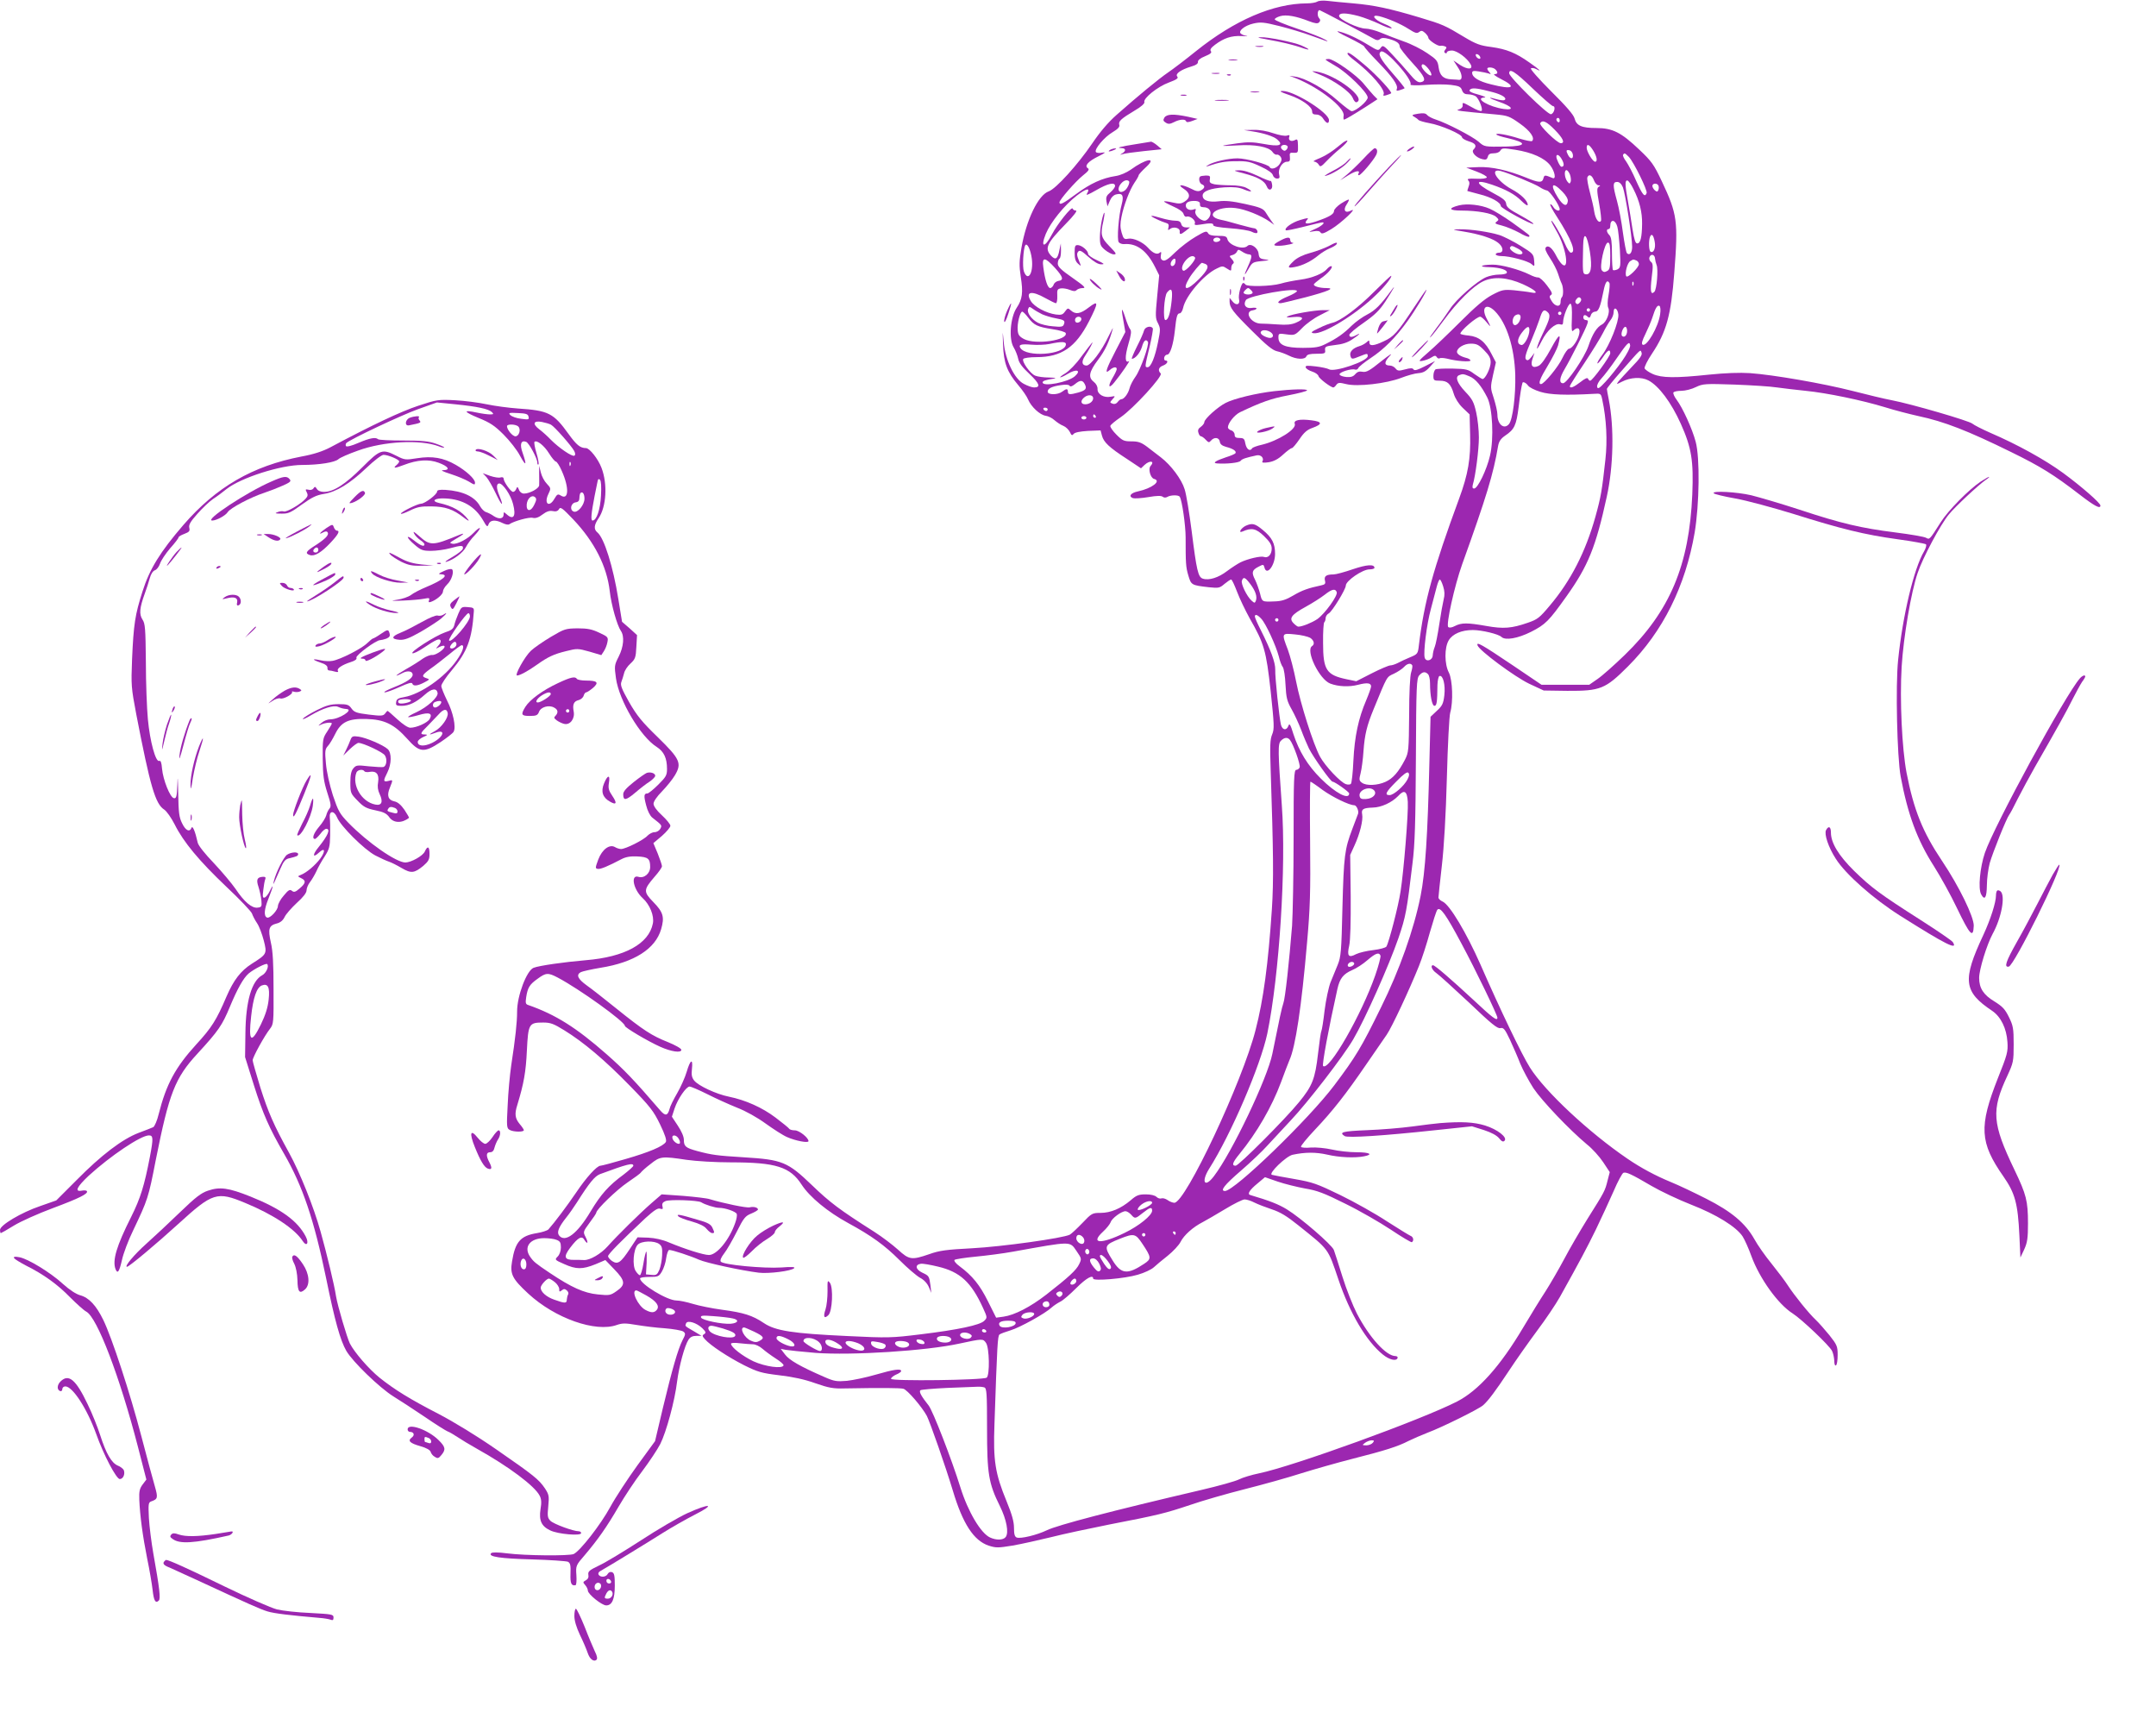 <?xml version="1.0" standalone="no"?>
<!DOCTYPE svg PUBLIC "-//W3C//DTD SVG 20010904//EN"
 "http://www.w3.org/TR/2001/REC-SVG-20010904/DTD/svg10.dtd">
<svg version="1.0" xmlns="http://www.w3.org/2000/svg"
 width="1280pt" height="1024pt" viewBox="0 0 1280 1024"
 preserveAspectRatio="xMidYMid meet">
<g transform="translate(0,1024) scale(0.1,-0.1)"
fill="#9c27b0" stroke="none">
<path d="M7820 10230 c-8 -5 -35 -10 -60 -10 -201 -1 -429 -99 -660 -284 -63
-51 -137 -107 -165 -126 -53 -36 -181 -141 -306 -252 -50 -44 -99 -102 -145
-170 -85 -125 -215 -269 -258 -284 -62 -22 -133 -169 -162 -336 -13 -78 -14
-104 -4 -170 15 -95 10 -134 -24 -185 -38 -57 -48 -186 -18 -235 11 -18 23
-49 27 -68 5 -25 25 -51 68 -91 59 -56 67 -79 26 -79 -11 0 -38 9 -60 21 -56
28 -111 141 -120 249 -7 73 -7 73 -4 -17 4 -108 24 -161 90 -239 25 -29 52
-68 59 -86 19 -44 70 -91 104 -96 15 -2 38 -13 52 -26 14 -12 37 -28 53 -34
15 -6 32 -23 39 -37 9 -20 13 -22 22 -11 7 9 37 15 85 18 l75 3 8 -30 c10 -40
43 -71 148 -139 l84 -56 21 20 c31 29 63 24 36 -6 -16 -16 -1 -72 21 -77 45
-12 -13 -56 -96 -74 -43 -9 -58 -29 -30 -40 9 -3 50 -1 91 6 51 9 78 9 86 2 8
-6 18 -6 27 -1 19 12 67 13 74 1 14 -21 35 -172 35 -241 0 -153 1 -176 16
-226 17 -57 18 -58 122 -70 58 -6 64 -5 93 20 17 14 35 26 39 26 5 0 20 -33
35 -72 15 -40 49 -111 75 -158 86 -150 98 -190 125 -434 21 -199 22 -223 9
-255 -13 -30 -14 -68 -9 -216 16 -481 18 -655 7 -823 -22 -326 -50 -536 -97
-717 -78 -306 -416 -1025 -482 -1025 -9 0 -28 7 -40 16 -13 9 -29 13 -37 10
-8 -3 -21 1 -29 9 -9 9 -34 15 -63 15 -42 0 -56 -5 -90 -35 -58 -49 -119 -75
-179 -75 -49 0 -53 -2 -108 -60 -32 -33 -65 -64 -74 -69 -39 -21 -407 -72
-581 -81 -151 -8 -193 -13 -254 -35 -105 -36 -119 -34 -186 27 -31 28 -94 76
-141 106 -206 131 -262 173 -370 277 -144 138 -175 151 -404 165 -161 10 -190
14 -276 37 -70 19 -80 28 -80 67 0 19 -14 51 -36 84 l-35 53 16 49 c19 57 69
130 89 130 8 0 55 -20 105 -45 49 -25 129 -61 176 -80 52 -20 120 -58 171 -95
46 -33 103 -70 127 -80 49 -22 127 -37 127 -24 0 20 -55 64 -81 64 -15 0 -31
4 -34 10 -3 5 -40 35 -81 66 -78 59 -178 104 -277 124 -75 15 -182 65 -206 96
-14 18 -17 34 -13 69 7 65 -10 55 -31 -17 -10 -34 -36 -92 -57 -128 -21 -36
-42 -78 -45 -93 -11 -41 -25 -43 -54 -10 -156 181 -214 242 -321 336 -179 157
-301 234 -464 291 -16 5 -17 13 -12 47 9 57 20 75 68 109 49 36 62 37 119 7
129 -68 399 -262 399 -287 0 -10 136 -91 210 -124 65 -29 125 -38 125 -18 0 8
-36 28 -80 46 -96 38 -145 70 -308 201 -68 55 -146 116 -173 135 -54 39 -65
63 -36 79 10 5 63 17 117 26 200 32 326 112 360 229 21 72 13 101 -47 162 -59
61 -58 72 8 149 24 27 44 55 44 63 0 7 -11 40 -25 75 l-26 62 51 43 c27 24 50
51 50 60 0 9 -23 37 -50 62 -32 29 -50 55 -50 69 0 13 20 43 51 74 28 29 62
71 76 95 42 71 31 96 -102 226 -94 91 -124 128 -170 208 -45 80 -53 101 -46
120 5 13 12 36 16 51 3 16 20 42 38 58 28 26 32 35 35 99 l4 70 -44 40 -45 39
-22 135 c-31 193 -84 362 -124 395 -23 19 -21 44 7 85 46 68 54 203 17 299
-20 53 -71 117 -92 117 -34 0 -56 18 -103 83 -90 125 -119 140 -301 152 -55 4
-138 15 -185 25 -47 10 -131 21 -188 24 -100 5 -108 4 -220 -33 -102 -34 -267
-111 -522 -247 -44 -23 -98 -41 -170 -54 -291 -56 -506 -181 -701 -406 -138
-160 -201 -262 -243 -395 -44 -137 -53 -195 -62 -404 -6 -153 -5 -167 25 -325
83 -429 113 -532 166 -566 15 -10 42 -49 62 -88 53 -106 146 -217 307 -370 80
-75 148 -147 152 -159 4 -12 17 -38 30 -57 13 -19 30 -65 40 -103 20 -79 19
-81 -71 -138 -66 -42 -108 -97 -150 -194 -60 -141 -89 -186 -179 -284 -125
-137 -179 -237 -224 -415 -9 -38 -24 -72 -32 -77 -8 -4 -47 -19 -87 -34 -97
-37 -222 -132 -368 -280 l-121 -121 -94 -33 c-115 -39 -240 -114 -240 -142 0
-10 2 -19 5 -19 2 0 38 20 78 45 41 25 144 71 230 103 158 59 212 86 203 101
-3 5 -17 6 -31 3 -44 -8 -29 22 42 89 128 117 309 239 357 239 26 0 27 -16 6
-127 -33 -171 -56 -246 -111 -356 -87 -173 -113 -259 -93 -311 12 -30 22 -16
38 54 8 38 38 118 67 177 86 181 90 191 134 418 79 396 114 486 247 630 125
136 147 168 193 279 45 108 80 170 111 197 31 26 103 63 110 56 13 -12 -6 -54
-29 -66 -63 -34 -98 -154 -100 -344 l-2 -142 53 -169 c54 -170 89 -250 179
-406 110 -191 177 -389 249 -737 52 -255 84 -369 120 -432 38 -65 196 -218
279 -270 39 -24 123 -79 187 -122 64 -44 125 -82 135 -86 10 -3 36 -19 58 -33
22 -15 75 -47 118 -71 186 -104 342 -220 371 -278 10 -19 12 -40 5 -80 -10
-67 5 -101 58 -126 45 -22 183 -34 183 -16 0 6 -6 11 -14 11 -32 0 -149 43
-168 62 -17 17 -19 28 -13 86 6 62 4 70 -20 107 -36 53 -66 77 -290 232 -114
79 -250 162 -340 209 -171 88 -263 145 -352 216 -63 51 -149 150 -176 203 -17
35 -72 221 -82 280 -10 67 -55 253 -92 385 -41 147 -123 351 -187 467 -90 163
-124 241 -170 386 -25 82 -46 155 -46 163 0 18 71 147 103 187 21 27 22 37 21
235 0 151 -4 226 -16 277 -18 81 -12 101 35 113 21 5 37 18 47 39 8 17 41 54
72 83 38 34 58 60 58 75 0 12 9 34 20 48 11 14 28 43 38 64 9 21 31 61 49 88
28 44 32 59 33 125 1 41 0 88 -2 105 -5 43 25 46 43 3 21 -52 161 -191 227
-226 31 -16 68 -33 81 -37 13 -4 47 -21 74 -37 58 -34 76 -32 130 12 31 27 37
38 37 71 0 45 -12 50 -28 14 -12 -26 -80 -64 -115 -65 -54 0 -224 118 -339
236 -52 54 -60 69 -92 164 -20 64 -37 139 -41 188 -7 73 -5 85 11 103 11 11
30 44 44 72 35 71 77 92 185 89 107 -3 165 -31 243 -118 73 -82 98 -85 198
-19 37 25 72 52 77 61 16 28 -3 116 -39 186 -18 37 -34 76 -34 86 0 11 28 53
62 93 92 110 120 184 131 348 2 22 -3 25 -36 27 -36 3 -39 1 -56 -39 -10 -23
-21 -54 -24 -69 -6 -21 -17 -30 -55 -42 -58 -20 -211 -118 -193 -124 7 -2 36
12 64 31 75 50 95 59 102 46 4 -5 -1 -20 -12 -31 -18 -21 -18 -21 5 -9 13 7
27 10 30 6 12 -11 -49 -56 -72 -53 -12 1 -37 -9 -56 -22 -19 -14 -63 -42 -99
-62 -64 -37 -79 -53 -21 -23 30 16 60 11 60 -10 0 -21 -36 -45 -112 -75 -40
-16 -64 -29 -54 -30 11 0 51 15 89 32 50 23 72 29 75 20 5 -17 31 -14 71 7 33
17 33 19 13 25 -31 10 -28 18 22 55 25 17 75 56 112 86 36 30 70 55 75 55 19
0 7 -38 -30 -90 -69 -100 -214 -201 -311 -218 -36 -6 -46 -12 -48 -30 -3 -19
1 -22 33 -22 43 0 87 21 138 67 40 36 69 40 75 10 5 -25 -61 -85 -126 -115
-29 -13 -51 -26 -49 -29 3 -2 31 3 62 12 63 19 85 11 66 -23 -12 -22 -78 -52
-115 -52 -14 0 -44 20 -77 50 -30 28 -56 50 -58 50 -2 0 -9 -7 -15 -16 -11
-14 -23 -15 -96 -6 -73 9 -87 14 -103 36 -16 23 -26 26 -76 26 -47 0 -73 -7
-129 -35 -38 -19 -76 -42 -83 -51 -7 -8 14 0 47 20 71 42 136 62 161 50 19 -8
29 -11 51 -13 44 -4 -45 -61 -96 -61 -17 0 -40 -9 -53 -21 -23 -19 -23 -20 -2
-10 23 11 63 15 63 6 0 -3 -12 -24 -27 -47 -27 -40 -28 -47 -27 -162 1 -101 6
-134 27 -201 22 -67 24 -82 13 -95 -7 -8 -16 -26 -19 -40 -4 -14 -22 -44 -42
-67 -34 -40 -45 -73 -25 -73 5 0 19 14 32 30 12 17 28 30 35 30 27 0 10 -40
-45 -108 -38 -46 -37 -69 2 -33 35 33 40 10 8 -35 -30 -40 -82 -85 -117 -98
-19 -8 -19 -8 3 -19 30 -14 28 -30 -9 -61 -25 -22 -34 -24 -46 -14 -12 10 -21
5 -48 -28 -19 -21 -34 -49 -35 -62 0 -25 -47 -75 -64 -69 -21 7 -18 49 8 113
29 73 33 96 8 45 -9 -19 -23 -37 -31 -39 -11 -4 -13 5 -8 44 3 27 8 56 12 65
4 11 0 15 -15 14 -34 -2 -40 -17 -25 -61 7 -22 15 -58 17 -80 3 -36 1 -39 -23
-42 -34 -4 -79 34 -131 112 -23 33 -81 102 -129 153 -51 53 -91 103 -95 120
-15 68 -31 105 -37 89 -11 -28 -35 -17 -56 27 -18 36 -21 65 -23 178 -2 97 -3
111 -5 51 -3 -72 -6 -83 -21 -80 -22 4 -64 108 -70 175 -3 37 -8 50 -17 46
-21 -8 -55 117 -67 247 -6 63 -12 216 -12 340 -2 199 -4 228 -20 252 -21 32
-17 70 13 153 10 28 24 69 30 92 7 26 19 44 31 48 10 3 24 21 30 39 6 19 33
59 60 91 28 31 50 60 50 65 0 5 16 14 35 21 29 11 33 17 29 35 -5 18 6 37 48
84 29 33 71 73 93 88 22 14 58 41 80 59 85 67 322 143 449 143 101 0 194 15
215 34 9 9 62 32 116 51 153 56 370 67 479 26 16 -7 31 -10 33 -7 2 2 -20 12
-49 22 -42 15 -83 19 -195 19 -78 0 -145 3 -149 8 -14 13 -48 7 -116 -22 -41
-18 -70 -25 -74 -19 -3 5 -2 13 2 18 26 24 326 165 423 200 l115 41 110 -11
c129 -13 195 -27 216 -46 12 -12 11 -14 -12 -14 -15 0 -50 5 -78 11 -83 18
-79 5 11 -32 69 -28 96 -46 149 -99 36 -36 80 -92 97 -125 36 -66 42 -59 16
16 -19 52 -10 78 21 66 17 -7 66 -98 66 -123 0 -10 3 -14 7 -11 3 4 -2 34 -12
67 -10 33 -15 63 -12 67 14 13 58 -22 87 -69 16 -26 35 -48 40 -48 6 0 22 -25
35 -55 45 -100 42 -176 -5 -147 -18 11 -22 9 -38 -18 -31 -55 -64 -31 -37 26
17 35 16 36 -9 63 -14 14 -30 44 -35 66 l-10 40 0 -50 c1 -27 0 -57 0 -66 -1
-19 -57 -49 -90 -49 -13 0 -25 9 -30 23 -8 19 -10 20 -16 5 -4 -10 -12 -18
-19 -18 -13 0 -56 60 -56 79 0 7 -7 10 -18 7 -10 -4 -38 1 -62 9 l-44 16 22
-23 c11 -13 37 -57 56 -98 35 -74 50 -84 21 -13 -19 44 -19 73 -1 73 22 0 69
-69 82 -122 19 -72 3 -98 -38 -61 -17 15 -18 15 -18 -1 0 -26 -27 -30 -58 -10
-15 11 -36 21 -46 24 -11 3 -27 19 -36 35 -31 57 -102 90 -205 97 -36 2 -50
-1 -50 -10 0 -17 -73 -72 -95 -72 -20 0 -120 -49 -120 -59 0 -5 24 4 53 18 43
21 65 26 127 25 84 -1 130 -17 193 -66 23 -18 35 -24 27 -13 -39 51 -92 81
-173 99 -52 12 -25 31 39 27 101 -5 174 -48 221 -128 24 -42 27 -44 34 -24 10
25 41 27 83 6 16 -8 34 -12 40 -7 25 18 118 44 139 38 16 -4 35 2 58 20 24 18
42 24 61 20 19 -4 30 0 37 12 8 15 20 6 84 -61 126 -133 200 -278 217 -426 9
-82 44 -204 66 -236 22 -31 17 -94 -13 -153 -26 -51 -26 -56 -16 -129 19 -133
146 -347 242 -407 43 -28 61 -66 61 -131 0 -37 -6 -47 -52 -93 -29 -29 -58
-52 -64 -52 -21 0 -23 -13 -8 -70 8 -33 23 -62 36 -73 60 -47 59 -46 48 -67
-6 -11 -21 -20 -34 -20 -13 0 -31 -10 -42 -21 -22 -25 -130 -79 -157 -79 -9 0
-25 5 -35 11 -33 20 -77 -13 -100 -73 -18 -49 -19 -53 -3 -56 16 -3 61 16 141
58 25 13 52 18 93 16 65 -3 77 -13 77 -63 0 -38 -36 -69 -70 -58 -48 15 -30
-76 26 -127 42 -38 69 -105 60 -150 -24 -121 -167 -199 -398 -218 -130 -11
-276 -32 -310 -45 -41 -16 -98 -166 -98 -259 0 -65 -10 -158 -35 -321 -8 -55
-18 -161 -21 -236 -7 -129 -6 -137 13 -147 22 -12 83 -13 83 -1 0 4 -11 21
-25 37 -27 33 -31 59 -14 112 39 128 51 196 57 323 8 160 12 167 97 167 43 0
62 -7 125 -46 114 -70 241 -177 390 -330 121 -124 140 -149 179 -229 29 -60
40 -94 34 -104 -16 -26 -100 -61 -238 -101 -75 -22 -143 -40 -150 -40 -21 0
-84 -69 -145 -160 -53 -78 -129 -179 -164 -218 -7 -7 -37 -17 -68 -22 -98 -16
-129 -51 -148 -168 -13 -75 1 -103 96 -191 159 -147 400 -232 527 -186 32 11
51 11 115 0 42 -7 119 -17 169 -20 51 -4 100 -13 109 -19 15 -11 15 -16 -4
-52 -27 -53 -61 -171 -117 -404 l-46 -195 -105 -144 c-57 -79 -130 -190 -161
-247 -57 -105 -179 -261 -217 -279 -27 -12 -287 -10 -396 4 -54 7 -88 7 -94 1
-21 -21 55 -32 244 -37 107 -3 203 -10 212 -14 14 -8 17 -21 15 -71 -2 -58 5
-73 30 -68 5 1 7 27 5 59 -4 57 -3 59 50 120 78 92 130 166 201 288 35 60 97
154 140 210 42 56 90 128 107 161 36 72 86 255 100 372 12 91 44 211 68 248
10 15 24 22 46 22 l31 0 -45 27 c-57 33 -53 30 -47 47 8 21 63 4 97 -29 21
-21 23 -27 10 -35 -12 -7 -11 -12 5 -30 34 -38 138 -106 232 -154 83 -41 104
-47 210 -60 79 -9 149 -24 213 -47 80 -28 108 -33 175 -31 221 4 328 3 348 -2
23 -5 112 -109 140 -162 19 -38 110 -297 154 -443 59 -197 124 -296 212 -326
44 -14 56 -14 142 0 52 9 155 32 229 50 74 19 230 52 345 75 295 57 333 67
480 116 72 25 218 67 325 94 107 27 258 69 335 94 77 24 214 63 304 86 193 49
269 73 333 106 26 13 77 35 113 49 86 32 304 140 330 163 30 26 75 86 155 207
40 61 115 167 166 236 52 69 112 159 135 200 123 221 157 285 213 399 33 69
81 172 106 229 24 57 51 106 58 109 17 6 46 -7 167 -78 55 -32 161 -82 235
-111 149 -58 268 -131 306 -189 12 -19 36 -72 52 -117 49 -133 158 -285 245
-340 52 -33 220 -192 234 -223 7 -14 12 -40 13 -58 0 -20 4 -31 10 -27 6 3 10
31 10 62 0 51 -4 60 -49 117 -27 33 -64 75 -81 91 -40 37 -127 145 -166 205
-16 25 -59 82 -96 128 -37 45 -84 112 -103 147 -53 94 -135 163 -285 239 -69
35 -163 80 -210 99 -90 37 -178 84 -257 138 -228 155 -490 399 -580 542 -48
76 -175 340 -293 610 -84 190 -183 356 -225 375 -14 6 -25 17 -25 24 0 7 9 92
20 188 13 112 24 302 30 525 5 193 14 366 20 385 18 62 14 193 -8 237 -27 51
-27 149 -1 192 23 38 76 61 143 61 53 0 153 -24 170 -41 23 -22 97 -9 175 30
87 44 107 65 211 211 129 181 174 293 239 590 40 181 45 412 12 579 -6 29 -11
58 -11 62 0 5 39 53 86 106 122 139 112 130 120 109 5 -13 -10 -35 -58 -84
-35 -37 -71 -76 -79 -86 -14 -19 -13 -19 20 -2 50 26 115 30 157 8 62 -32 136
-131 193 -258 64 -143 76 -220 68 -419 -18 -421 -133 -693 -401 -953 -62 -60
-134 -124 -162 -143 l-49 -34 -141 0 -142 0 -173 117 c-183 123 -215 141 -207
117 9 -30 221 -187 307 -228 l86 -40 140 -2 c197 -1 226 11 360 145 208 208
341 476 396 794 28 168 32 445 6 540 -20 76 -78 203 -113 249 -14 18 -22 38
-19 43 3 6 25 10 47 10 23 0 62 10 86 22 42 20 54 21 231 15 102 -4 215 -11
251 -17 36 -5 112 -14 170 -20 124 -12 336 -56 473 -98 54 -17 143 -40 197
-52 151 -32 291 -86 551 -214 172 -84 254 -135 403 -250 92 -71 126 -89 126
-67 0 15 -112 113 -221 193 -108 79 -271 169 -431 238 -50 22 -99 47 -108 55
-19 17 -363 117 -478 139 -43 8 -147 33 -232 55 -177 45 -470 96 -610 106 -62
4 -146 1 -244 -9 -200 -21 -280 -20 -334 4 -23 10 -45 26 -48 33 -3 8 17 48
44 88 85 127 113 228 132 479 24 308 18 349 -74 544 -47 100 -61 119 -134 188
-107 102 -159 128 -254 128 -88 0 -119 14 -130 57 -6 22 -49 72 -139 161 -72
72 -126 133 -120 136 6 4 20 2 31 -4 38 -20 20 -3 -40 39 -82 58 -135 79 -226
92 -66 8 -92 18 -159 58 -116 70 -129 76 -266 117 -180 54 -270 73 -394 84
-60 5 -130 12 -155 15 -25 3 -52 1 -60 -5z m161 -126 c79 -42 156 -83 171 -92
20 -12 30 -13 41 -4 10 8 24 9 53 1 46 -13 64 -26 64 -46 0 -8 34 -51 75 -96
76 -83 87 -109 48 -115 -15 -2 -33 11 -64 49 -24 29 -70 80 -101 113 -54 58
-58 60 -71 42 -14 -19 -16 -18 -75 18 -69 42 -134 71 -177 80 -16 3 12 -14 63
-38 50 -25 92 -48 92 -53 0 -4 36 -45 79 -89 88 -90 122 -139 114 -161 -5 -12
-1 -14 18 -8 13 4 26 9 28 11 2 2 -31 43 -73 91 -72 83 -88 114 -67 127 26 17
191 -169 175 -196 -3 -5 37 -6 89 -2 51 4 119 4 151 0 48 -6 59 -11 66 -32 7
-18 17 -24 38 -24 15 0 35 -6 44 -12 19 -16 43 -76 34 -86 -4 -4 -30 5 -57 21
-58 32 -57 32 -55 10 0 -10 -9 -19 -24 -23 -25 -6 5 -10 216 -29 76 -7 86 -11
148 -55 61 -43 90 -85 72 -103 -3 -4 -37 3 -74 14 -75 24 -145 36 -138 24 3
-4 31 -13 63 -20 122 -28 119 -49 -7 -51 -128 -2 -127 -2 -162 29 -36 31 -190
111 -253 131 -22 7 -45 19 -52 27 -9 11 -22 13 -54 8 -37 -6 -40 -9 -23 -18
10 -6 22 -14 25 -19 3 -4 32 -13 65 -19 69 -12 194 -66 194 -84 0 -6 18 -17
40 -24 41 -12 50 -27 28 -49 -15 -15 15 -48 53 -57 21 -5 27 -2 32 14 4 16 13
21 36 21 18 0 34 7 39 17 9 14 17 15 88 4 100 -16 174 -49 208 -93 27 -36 36
-84 14 -75 -48 20 -49 19 -55 -2 -7 -27 -26 -27 -101 4 -112 45 -205 66 -284
63 l-73 -3 63 -24 c34 -13 61 -28 59 -34 -2 -6 -28 -10 -63 -8 -46 2 -56 0
-47 -10 8 -8 9 -19 2 -37 -5 -13 -8 -25 -7 -26 2 -1 34 -9 71 -19 70 -17 127
-49 127 -70 0 -13 186 -114 194 -106 3 3 -32 25 -77 50 -65 35 -83 49 -85 69
-2 20 -19 33 -79 65 -108 57 -111 85 -6 49 84 -29 136 -57 175 -96 22 -22 38
-32 38 -24 0 24 -41 64 -96 93 -87 48 -134 125 -65 108 44 -11 204 -77 231
-95 14 -10 34 -19 45 -21 17 -4 74 -88 75 -111 0 -16 -26 -7 -38 13 -7 12 -16
19 -18 16 -3 -3 15 -37 40 -75 86 -134 116 -212 82 -212 -7 0 -23 24 -35 53
-20 48 -81 151 -81 135 0 -4 15 -33 34 -65 53 -93 75 -230 30 -192 -8 7 -24
29 -34 49 -24 47 -47 67 -62 52 -8 -8 -1 -25 24 -64 20 -29 41 -71 48 -93 7
-22 16 -48 21 -57 11 -22 12 -72 2 -82 -5 -4 -8 -18 -8 -29 0 -32 -33 -28 -53
6 -14 23 -15 29 -4 36 11 6 5 19 -24 57 -20 27 -44 48 -52 47 -9 -1 -32 7 -51
17 -60 30 -170 60 -220 59 -73 -1 -87 -14 -17 -15 64 -2 111 -18 101 -35 -4
-5 -24 -9 -46 -9 -22 0 -56 -7 -75 -15 -55 -23 -181 -134 -216 -190 -18 -27
-54 -79 -82 -115 -27 -36 -43 -59 -34 -52 9 7 44 52 79 100 81 111 174 203
234 232 63 30 144 24 236 -17 77 -35 101 -60 48 -49 -19 4 -64 9 -101 13 -61
5 -71 3 -130 -28 -45 -24 -99 -70 -188 -159 -69 -69 -154 -150 -190 -181 -59
-51 -62 -56 -35 -51 17 3 41 12 53 20 19 12 25 13 32 2 4 -7 12 -10 17 -7 6 4
25 2 44 -2 56 -15 139 -21 139 -11 0 5 -12 13 -27 16 -31 8 -53 22 -53 35 0
24 42 49 81 49 35 0 48 -6 80 -39 30 -30 39 -47 39 -72 0 -33 -32 -99 -48 -99
-4 0 -26 14 -49 30 -37 28 -48 30 -129 32 -49 1 -95 -1 -102 -5 -6 -5 -12 -21
-12 -38 0 -27 3 -29 38 -29 46 0 65 -18 83 -78 8 -26 28 -59 53 -83 l41 -39 3
-120 c4 -142 -12 -235 -65 -379 -154 -418 -208 -613 -239 -870 -6 -52 -7 -54
-53 -73 -25 -10 -58 -26 -73 -34 -14 -7 -34 -14 -44 -14 -9 0 -59 -21 -110
-47 l-92 -47 -58 12 c-119 25 -139 55 -139 215 -1 65 3 121 7 123 4 3 8 14 8
24 0 11 9 24 19 29 20 11 101 143 101 165 0 28 99 96 140 96 16 0 30 4 30 9 0
23 -45 20 -128 -8 -49 -17 -101 -31 -115 -31 -43 0 -57 -10 -51 -36 5 -19 1
-24 -23 -29 -75 -16 -113 -29 -165 -60 -42 -25 -70 -34 -110 -35 -76 -3 -75
-4 -87 46 -7 26 -20 63 -30 83 -22 43 -18 57 21 77 28 15 30 14 35 -5 13 -52
63 12 63 81 0 62 -18 97 -73 142 -47 39 -62 42 -101 25 -29 -14 -47 -46 -19
-34 54 24 80 18 127 -27 35 -34 46 -52 46 -75 0 -35 -22 -58 -46 -49 -18 7
-96 -11 -139 -32 -16 -8 -52 -31 -80 -52 -51 -39 -107 -57 -144 -45 -28 9 -37
49 -66 281 -14 108 -32 220 -42 250 -18 59 -81 143 -141 189 -22 17 -59 45
-82 63 -35 26 -52 32 -93 32 -44 0 -53 4 -89 40 -22 22 -38 45 -36 52 2 7 30
30 61 51 75 51 253 245 238 260 -18 18 -13 37 14 47 25 9 35 30 14 30 -6 0 -9
8 -7 18 2 9 10 17 18 17 17 0 36 60 45 142 9 86 14 103 29 103 7 0 16 14 20
32 14 70 123 198 200 234 32 16 36 16 60 0 25 -16 26 -16 26 3 0 11 5 23 11
26 7 5 4 14 -7 26 -17 19 -17 20 3 25 12 3 24 13 27 21 6 13 9 13 31 -1 13 -9
31 -16 40 -16 20 0 19 -16 -5 -69 -27 -58 -25 -65 3 -16 21 37 26 40 77 45 49
5 51 6 20 10 -30 4 -35 9 -38 35 -3 33 -47 64 -66 45 -25 -25 -109 3 -119 40
-4 17 -13 20 -56 20 -36 0 -53 5 -59 16 -8 15 -17 12 -73 -21 -35 -20 -90 -62
-121 -92 -40 -40 -61 -54 -73 -49 -12 4 -16 14 -13 31 4 20 2 23 -8 14 -15
-12 -40 -2 -69 31 -30 33 -87 59 -117 53 -24 -5 -28 -1 -39 36 -9 30 -9 54 -1
93 14 71 48 159 77 203 14 20 25 40 25 44 0 5 20 27 45 50 66 61 -3 49 -93
-17 -25 -17 -61 -33 -89 -37 -79 -12 -149 -44 -233 -106 -78 -58 -100 -69
-100 -50 0 15 95 124 140 160 32 25 39 36 29 42 -23 14 1 41 62 71 42 21 47
26 23 22 -17 -4 -34 -2 -38 4 -10 17 51 89 99 117 33 20 44 32 40 44 -6 21 10
36 92 85 38 22 60 42 57 50 -8 22 79 92 145 116 48 18 59 26 50 36 -13 16 21
40 83 59 29 8 42 18 40 28 -1 9 14 22 42 33 32 13 42 22 35 30 -7 9 0 20 24
38 53 40 98 55 158 52 30 -2 43 -2 29 1 -14 2 -29 9 -34 14 -16 15 23 47 74
59 44 10 61 9 157 -15 59 -15 142 -40 183 -55 41 -15 84 -30 95 -34 11 -4 7 1
-10 10 -16 10 -90 39 -164 64 -74 25 -134 50 -133 55 0 6 15 14 32 19 36 11
96 0 172 -30 37 -14 51 -15 59 -7 9 9 9 16 -1 27 -11 14 -8 46 4 46 2 0 68
-34 147 -76z m84 41 c33 -9 87 -30 122 -46 34 -17 67 -29 74 -27 7 2 -13 15
-44 27 -60 24 -81 57 -29 45 51 -13 127 -45 175 -76 39 -25 50 -28 62 -18 13
10 19 9 35 -5 11 -10 20 -23 20 -29 0 -14 57 -52 72 -48 6 2 18 0 26 -3 11 -4
12 -8 3 -19 -8 -10 -9 -16 -1 -21 5 -3 10 -1 10 4 0 6 13 11 30 11 30 0 91
-45 111 -82 17 -31 -17 -33 -62 -4 l-40 27 26 -40 c27 -40 30 -77 7 -75 -6 1
-27 2 -45 3 -48 2 -69 22 -76 71 -5 39 -12 47 -67 84 -33 23 -96 55 -140 70
-43 15 -104 39 -135 52 -31 13 -72 24 -90 24 -44 0 -159 54 -159 75 0 20 38
20 115 0z m723 -244 c3 -8 -1 -12 -9 -9 -7 2 -15 10 -17 17 -3 8 1 12 9 9 7
-2 15 -10 17 -17z m-304 -74 c11 -15 17 -30 13 -34 -9 -9 -57 37 -57 55 0 20
21 10 44 -21z m394 1 c17 -17 15 -28 -5 -28 -10 0 6 -13 36 -28 100 -50 73
-66 -56 -33 -74 18 -113 42 -113 69 0 11 9 13 39 8 22 -3 48 -9 58 -12 15 -6
16 -4 6 7 -7 7 -13 17 -13 21 0 12 35 9 48 -4z m221 -113 c61 -58 115 -105
121 -105 18 0 7 -44 -12 -48 -20 -4 -248 220 -248 243 0 32 34 11 139 -90z
m-237 -22 c57 -15 88 -36 70 -47 -5 -3 -24 -1 -43 4 -62 18 -55 9 10 -14 79
-27 96 -52 29 -43 -87 12 -178 65 -115 68 12 0 2 6 -24 14 -61 16 -75 25 -58
36 15 9 47 4 131 -18z m398 -169 c0 -8 -4 -12 -10 -9 -5 3 -10 10 -10 16 0 5
5 9 10 9 6 0 10 -7 10 -16z m-29 -55 c49 -50 62 -79 35 -79 -21 0 -130 106
-122 119 14 21 38 10 87 -40z m228 -123 c22 -36 27 -66 11 -66 -14 0 -50 60
-50 83 0 27 16 20 39 -17z m-121 -24 c4 -27 -14 -29 -28 -3 -14 27 -13 33 8
29 9 -2 18 -13 20 -26z m333 -14 c30 -33 111 -198 105 -214 -11 -28 -24 -12
-62 72 -20 47 -48 99 -60 116 -13 17 -21 35 -18 39 8 13 11 11 35 -13z m-397
-17 c14 -26 12 -41 -4 -41 -8 0 -30 45 -30 60 0 20 20 9 34 -19z m47 -88 c5
-14 7 -34 4 -42 -6 -14 -8 -13 -21 3 -16 23 -19 66 -4 66 6 0 15 -12 21 -27z
m142 -33 c6 -16 18 -30 27 -30 12 0 13 -2 1 -9 -11 -7 -11 -23 3 -100 9 -50
14 -96 11 -102 -12 -18 -33 10 -40 54 -3 23 -15 75 -26 116 -11 41 -18 80 -15
88 9 22 27 14 39 -17z m-2760 -6 c7 -8 -11 -46 -27 -56 -34 -23 -49 11 -19 44
16 18 35 23 46 12z m2994 -45 c37 -72 53 -139 52 -208 -1 -81 -10 -116 -29
-116 -11 0 -18 23 -28 85 -7 47 -19 121 -27 165 -18 98 -19 128 -2 123 6 -2
22 -24 34 -49z m-62 9 c14 -35 55 -296 55 -353 0 -35 -15 -54 -31 -38 -5 5
-15 60 -24 123 -8 63 -24 148 -35 187 -26 94 -26 113 1 113 13 0 25 -11 34
-32z m-3015 8 c0 -8 -13 -25 -28 -38 -23 -19 -27 -28 -23 -53 l6 -30 14 33 c8
20 23 35 38 38 37 10 46 -7 33 -57 -19 -68 -30 -212 -18 -227 6 -7 20 -12 32
-11 74 6 134 -38 183 -135 l25 -50 -12 -126 c-11 -114 -11 -130 5 -159 15 -31
15 -38 0 -112 -18 -90 -42 -149 -62 -149 -17 0 -17 2 12 121 13 56 22 106 19
110 -11 18 -46 9 -52 -13 -3 -13 -22 -56 -42 -95 -20 -40 -34 -73 -30 -73 19
0 48 34 59 69 11 40 24 51 36 32 9 -16 -43 -164 -73 -206 -16 -22 -32 -53 -36
-70 -8 -32 -33 -65 -49 -65 -5 0 -15 -7 -22 -17 -8 -10 -19 -14 -30 -9 -17 6
-17 7 0 26 18 20 18 20 -11 15 -41 -8 -79 15 -78 45 1 15 -8 32 -22 43 -35 27
-29 59 25 131 41 54 67 108 88 186 2 8 -10 -14 -27 -49 -40 -85 -106 -171
-129 -171 -28 0 -32 23 -10 56 24 36 55 93 42 79 -5 -5 -34 -43 -64 -83 -29
-41 -72 -85 -94 -98 -22 -13 -35 -24 -30 -24 6 0 25 9 43 20 52 32 84 23 44
-13 -40 -36 -192 -65 -192 -37 0 9 17 15 70 23 14 3 -1 5 -32 6 -31 0 -68 5
-82 11 -29 11 -81 84 -71 99 3 6 39 11 80 11 146 0 231 58 310 212 58 114 58
128 -1 83 -50 -39 -78 -43 -106 -18 -18 16 -19 15 -35 -6 -13 -19 -22 -22 -54
-18 -58 8 -129 46 -149 80 -34 56 4 64 87 17 29 -16 57 -30 62 -30 5 0 9 19 8
43 -2 37 1 42 21 45 13 2 37 -2 54 -9 22 -9 32 -9 41 0 6 6 22 11 36 11 20 0
8 12 -62 61 -68 47 -87 66 -87 84 0 13 5 27 10 30 6 3 9 25 9 48 l-1 42 -8
-38 c-10 -54 -23 -63 -49 -36 -41 45 -28 73 88 192 46 47 69 77 59 77 -9 0
-18 5 -20 12 -5 15 -91 -92 -123 -154 -43 -82 -70 -79 -36 4 28 68 110 170
184 227 56 43 83 49 60 11 -8 -12 8 -6 55 21 69 40 112 50 112 25z m3225 4 c4
-6 4 -18 1 -27 -5 -12 -9 -13 -21 -3 -8 7 -15 19 -15 26 0 16 26 19 35 4z
m-570 -37 c22 -22 35 -45 33 -57 -5 -36 -27 -28 -58 20 -50 79 -36 100 25 37z
m327 -209 c5 -16 11 -77 15 -135 5 -100 5 -107 -14 -118 -11 -5 -23 -7 -27 -4
-3 3 -6 48 -6 99 0 69 -4 96 -15 108 -17 17 -20 36 -5 36 6 0 10 8 10 18 0 43
30 40 42 -4z m222 -90 c7 -36 -7 -69 -25 -58 -10 6 -12 64 -3 88 9 23 21 11
28 -30z m-385 -58 c15 -95 6 -140 -26 -134 -17 3 -18 10 -14 171 2 88 23 68
40 -37z m-2195 75 c7 -11 -22 -23 -35 -15 -5 3 -7 10 -4 15 8 12 32 12 39 0z
m2316 -101 c0 -68 -3 -81 -19 -89 -14 -8 -22 -7 -31 4 -16 19 16 165 36 165
11 0 14 -18 14 -80z m-3434 -17 c10 -84 -23 -138 -47 -75 -10 26 -4 135 8 156
11 17 32 -26 39 -81z m3700 1 c1 -10 5 -27 9 -37 11 -25 1 -145 -13 -159 -21
-21 -26 1 -16 85 9 69 8 84 -5 93 -8 7 -12 18 -8 28 9 22 32 15 33 -10z
m-2731 7 c7 -13 -55 -83 -69 -78 -16 6 -8 38 17 65 22 23 42 28 52 13z m-119
-36 c-7 -18 -26 -20 -26 -2 0 18 24 41 28 27 2 -6 1 -17 -2 -25z m-712 -26
c49 -55 53 -72 18 -77 -11 -2 -24 -12 -27 -23 -4 -10 -13 -19 -20 -19 -15 0
-31 47 -41 124 -9 63 10 61 70 -5z m3450 45 c9 -3 16 -13 16 -22 0 -20 -67
-85 -75 -72 -10 17 6 80 24 90 20 12 16 11 35 4z m-2560 -20 c28 -11 17 -37
-36 -91 -73 -73 -103 -70 -57 7 18 30 68 90 75 90 1 0 9 -3 18 -6z m2401 -114
c3 -5 1 -37 -5 -70 -7 -37 -7 -67 -2 -77 13 -25 -10 -85 -37 -99 -31 -16 -57
-57 -81 -129 -23 -67 -127 -220 -150 -220 -25 0 -22 31 8 82 38 64 127 241
136 271 6 16 3 22 -8 22 -9 0 -16 7 -16 15 0 18 12 19 27 4 8 -8 13 -5 18 10
3 12 15 21 25 21 20 0 31 27 50 123 11 54 22 69 35 47z m142 -12 c-3 -8 -6 -5
-6 6 -1 11 2 17 5 13 3 -3 4 -12 1 -19z m-2741 -93 c-8 -75 -20 -115 -37 -115
-16 0 -8 143 10 164 26 32 34 18 27 -49z m2424 -10 c-9 -11 -16 -13 -23 -6 -7
7 -6 15 3 26 9 11 16 13 23 6 7 -7 6 -15 -3 -26z m-48 -96 c-3 -68 -1 -82 9
-71 25 24 42 15 35 -19 -7 -38 -43 -89 -61 -89 -7 0 -25 -25 -39 -55 -23 -51
-109 -155 -127 -155 -19 0 -7 32 41 111 27 45 54 98 60 118 21 78 7 72 -41
-17 -32 -59 -59 -97 -75 -104 -36 -17 -50 1 -35 44 l11 33 -19 -25 c-15 -19
-23 -22 -31 -14 -9 9 -2 35 28 105 22 52 45 112 52 134 16 52 25 61 45 45 23
-19 19 -38 -25 -129 -43 -89 -48 -127 -6 -43 30 60 80 105 107 97 14 -5 19 -1
19 13 0 33 32 113 44 109 7 -3 10 -32 8 -88z m524 25 c-10 -74 -80 -195 -104
-180 -8 5 -3 24 17 64 15 31 34 75 41 97 18 58 30 76 42 69 6 -4 8 -24 4 -50z
m-3668 0 c19 -8 54 -19 78 -23 53 -10 59 -14 50 -37 -5 -14 -16 -16 -65 -11
-32 2 -72 12 -89 21 -38 20 -67 60 -58 82 6 15 8 15 29 0 12 -9 37 -23 55 -32z
m2687 19 c70 -71 116 -215 121 -378 3 -122 -15 -265 -37 -292 -29 -35 -69 -3
-69 56 0 17 -10 60 -21 95 -21 63 -21 67 -5 140 l17 75 -25 48 c-37 74 -76
105 -136 111 -27 2 -50 8 -50 11 0 18 97 101 118 101 6 0 23 -15 37 -32 29
-35 29 -33 0 23 -33 65 0 92 50 42z m565 7 c0 -5 -4 -10 -10 -10 -5 0 -10 5
-10 10 0 6 5 10 10 10 6 0 10 -4 10 -10z m168 -27 c4 -42 -52 -183 -95 -239
-19 -25 -32 -48 -29 -51 2 -3 17 14 32 36 28 43 44 52 44 24 0 -18 -106 -163
-119 -163 -5 0 -11 6 -13 12 -3 8 -19 1 -45 -20 -40 -31 -63 -40 -63 -24 0 4
39 66 86 136 47 71 97 152 111 180 14 28 34 62 44 75 11 13 19 35 19 48 0 36
24 23 28 -14z m-3504 -18 c35 -46 55 -55 144 -69 42 -6 77 -17 79 -23 15 -43
-179 -71 -247 -36 -28 15 -36 25 -38 53 -4 39 14 110 27 110 5 0 21 -16 35
-35z m3166 25 c0 -5 -4 -10 -10 -10 -5 0 -10 5 -10 10 0 6 5 10 10 10 6 0 10
-4 10 -10z m-248 -45 c-6 -14 -18 -25 -27 -25 -21 0 -19 47 3 59 25 14 38 -3
24 -34z m-2602 11 c0 -17 -27 -29 -35 -16 -4 6 -3 15 0 20 9 15 35 12 35 -4z
m2660 -65 c0 -36 -30 -92 -48 -89 -27 5 -26 35 3 73 30 39 45 44 45 16z m580
-5 c0 -27 -17 -43 -30 -30 -10 11 6 54 20 54 5 0 10 -11 10 -24z m-3332 -83
c-11 -59 -234 -75 -270 -19 -13 20 3 25 65 20 34 -3 82 -1 107 4 75 16 102 15
98 -5z m3303 -95 c-28 -40 -72 -95 -98 -123 -38 -41 -48 -47 -51 -31 -2 10 8
31 26 50 16 17 56 69 88 116 66 96 78 108 82 80 2 -11 -18 -51 -47 -92z m-907
-92 c37 -15 71 -57 106 -126 31 -62 40 -243 16 -345 -19 -83 -73 -195 -94
-195 -10 0 -12 6 -8 23 16 52 36 208 36 280 0 43 -7 110 -16 149 -14 62 -23
79 -65 123 -48 51 -62 88 -36 98 20 8 26 8 61 -7z m-2284 -46 c14 -27 7 -37
-38 -50 -50 -14 -62 -13 -62 5 0 19 -9 19 -34 0 -26 -20 -86 -20 -86 0 0 19
24 31 79 39 28 4 47 3 51 -4 4 -7 15 -4 31 9 31 26 46 26 59 1z m2632 -9 c8
-11 40 -27 73 -37 57 -18 154 -21 315 -12 44 3 45 3 53 -37 24 -112 31 -239
18 -354 -20 -182 -26 -219 -59 -338 -59 -210 -146 -380 -271 -528 -61 -73 -73
-82 -131 -102 -95 -33 -144 -37 -245 -19 -113 20 -148 20 -187 0 -19 -10 -34
-12 -40 -6 -14 14 37 244 83 373 144 400 185 535 213 701 5 28 16 44 42 62 55
37 66 60 80 170 10 84 16 120 23 144 3 8 22 -1 33 -17z m-2582 -75 c0 -19 -22
-36 -47 -36 -29 0 -30 24 -2 44 23 16 49 11 49 -8z m-270 -66 c0 -5 -4 -10 -9
-10 -6 0 -13 5 -16 10 -3 6 1 10 9 10 9 0 16 -4 16 -10z m-3082 -44 c4 -17 0
-18 -44 -12 -27 3 -55 13 -64 22 -13 13 -9 15 45 12 49 -2 60 -6 63 -22z
m3367 4 c3 -5 1 -10 -4 -10 -6 0 -11 5 -11 10 0 6 2 10 4 10 3 0 8 -4 11 -10z
m-55 -10 c0 -5 -7 -10 -15 -10 -8 0 -15 5 -15 10 0 6 7 10 15 10 8 0 15 -4 15
-10z m-3179 -41 c21 -11 122 -126 138 -156 7 -14 8 -24 1 -28 -13 -8 -94 48
-140 95 -19 20 -50 48 -69 62 -42 32 -34 53 17 43 20 -4 44 -11 53 -16z m-193
-12 c16 -18 3 -57 -18 -57 -17 0 -50 39 -50 60 0 15 56 12 68 -3z m309 -229
c-3 -8 -6 -5 -6 6 -1 11 2 17 5 13 3 -3 4 -12 1 -19z m181 -180 c-4 -82 -26
-148 -50 -148 -12 0 -8 42 12 145 7 33 14 71 17 84 3 17 7 21 15 13 7 -7 9
-42 6 -94z m-98 -18 c0 -37 -40 -86 -64 -77 -26 10 -17 51 12 55 15 2 22 10
22 26 0 12 3 26 6 29 12 12 24 -4 24 -33z m-298 -36 c-20 -43 -48 -42 -45 1 3
36 30 60 49 44 10 -8 10 -17 -4 -45z m4251 -471 c31 -41 42 -75 33 -99 -6 -15
-8 -15 -25 0 -29 26 -65 101 -58 119 9 25 19 21 50 -20z m1145 -14 c9 -28 10
-51 3 -77 -5 -20 -17 -86 -26 -147 -9 -60 -21 -121 -27 -135 -6 -14 -11 -36
-12 -50 -1 -31 -41 -42 -48 -13 -8 33 12 197 37 288 13 50 29 109 35 133 6 23
14 42 18 42 4 0 13 -18 20 -41z m-632 -34 c8 -20 -70 -128 -115 -160 -33 -22
-90 -45 -113 -45 -5 0 -17 9 -28 20 -29 29 -14 51 72 98 40 22 90 54 112 71
43 34 64 39 72 16z m-5146 -144 c0 -33 -112 -162 -124 -143 -6 11 101 162 115
162 5 0 9 -9 9 -19z m4698 -14 c27 -28 87 -159 104 -223 6 -27 17 -56 24 -64
6 -8 14 -55 16 -105 4 -78 9 -97 36 -145 17 -30 43 -86 57 -123 14 -38 35 -87
46 -110 26 -52 129 -197 140 -197 13 0 99 -61 99 -70 0 -41 -82 2 -168 88 -78
77 -130 163 -163 264 -18 59 -24 67 -30 49 -11 -29 -35 -26 -44 6 -10 42 -36
284 -34 328 1 42 -26 116 -87 237 -19 37 -34 72 -34 78 0 16 15 12 38 -13z
m102 -7 c0 -5 -4 -10 -10 -10 -5 0 -10 5 -10 10 0 6 5 10 10 10 6 0 10 -4 10
-10z m188 -106 c23 -15 29 -38 12 -49 -41 -25 43 -199 108 -223 47 -18 112
-21 165 -7 54 14 77 11 77 -10 0 -7 -13 -44 -29 -82 -46 -107 -69 -215 -76
-358 -3 -71 -10 -134 -15 -138 -4 -5 -18 -6 -29 -2 -32 10 -124 108 -154 163
-40 74 -116 313 -142 446 -13 67 -35 151 -49 189 -38 99 -38 99 42 91 37 -3
77 -13 90 -20z m-5068 -39 c0 -16 -27 -32 -37 -21 -7 7 16 36 28 36 5 0 9 -7
9 -15z m5674 -124 c3 -4 0 -23 -6 -42 -7 -20 -12 -122 -12 -254 -2 -209 -3
-222 -25 -265 -38 -73 -71 -111 -115 -131 -48 -22 -115 -25 -141 -5 -16 12
-17 18 -7 57 6 24 14 83 17 131 7 97 20 151 60 248 83 202 76 190 121 211 23
11 50 29 60 40 18 20 39 25 48 10z m94 -53 c7 -7 12 -31 12 -54 0 -74 12 -134
26 -134 14 0 17 22 18 124 1 27 6 51 12 53 21 7 36 -52 29 -114 -6 -50 -12
-63 -45 -93 l-37 -35 -7 -280 c-10 -422 -24 -642 -52 -783 -40 -200 -125 -440
-235 -662 -117 -239 -150 -293 -277 -462 -151 -201 -592 -627 -649 -628 -32 0
-5 35 95 121 59 51 127 116 152 144 25 27 90 97 144 155 101 107 311 379 370
480 71 121 213 441 268 600 44 129 50 161 84 446 14 109 18 243 20 617 2 439
4 480 20 498 20 22 35 24 52 7z m-6038 -157 c0 -10 -58 -23 -71 -15 -5 3 -7
10 -4 15 8 11 75 12 75 0z m180 -9 c0 -12 -23 -32 -37 -32 -17 0 -17 27 0 33
19 8 37 8 37 -1z m38 -65 c5 -27 -37 -86 -76 -107 -40 -21 -39 -26 3 -10 66
25 48 -27 -20 -60 -47 -23 -85 -20 -85 6 0 8 15 21 33 29 27 12 28 14 10 15
-31 0 -29 7 15 50 20 21 50 52 66 69 29 33 49 36 54 8z m5000 -159 c20 -24 64
-148 58 -163 -3 -8 -12 -15 -20 -15 -14 0 -16 -50 -16 -402 0 -222 -5 -457 -9
-523 -17 -212 -41 -434 -52 -461 -9 -25 -23 -90 -65 -299 -29 -145 -241 -589
-347 -727 -54 -72 -78 -36 -29 43 131 206 306 615 346 804 71 345 113 992 86
1355 -23 322 -24 365 -5 383 20 20 39 22 53 5z m698 -235 c-20 -39 -82 -93
-106 -93 -32 0 -23 18 41 82 41 42 63 58 70 51 7 -7 6 -20 -5 -40z m-503 -63
c59 -42 157 -90 187 -90 13 0 28 -32 23 -50 -3 -8 -18 -49 -34 -90 -46 -121
-51 -160 -59 -465 -6 -265 -9 -295 -28 -342 -12 -29 -31 -76 -43 -105 -11 -29
-27 -103 -35 -166 -7 -62 -16 -117 -19 -122 -3 -4 -12 -65 -20 -135 -17 -149
-34 -192 -113 -288 -83 -102 -358 -377 -376 -377 -25 0 -19 19 22 69 104 127
193 281 247 426 20 55 43 114 50 131 36 78 72 316 105 700 18 202 21 300 18
598 -2 196 -1 356 2 356 3 0 36 -22 73 -50z m306 -3 c17 -21 -9 -48 -49 -50
-27 -2 -35 2 -38 17 -8 37 62 63 87 33z m199 -67 c4 -66 -24 -411 -43 -532
-13 -87 -69 -302 -84 -327 -5 -7 -38 -16 -78 -21 -37 -4 -84 -15 -102 -24 -45
-24 -55 -11 -41 50 7 31 10 139 9 294 l-3 245 25 55 c32 69 53 152 46 186 -6
31 6 38 63 40 51 1 113 30 150 68 37 41 54 31 58 -34z m319 -842 c84 -156 213
-424 213 -439 0 -23 -29 -1 -141 104 -136 126 -230 207 -241 207 -18 0 -6 -29
19 -46 15 -10 102 -89 194 -175 133 -127 170 -157 187 -152 18 4 26 -5 56 -68
19 -41 47 -105 62 -144 16 -38 51 -103 78 -145 51 -76 213 -246 317 -333 32
-25 75 -73 97 -106 l39 -59 -13 -50 c-15 -61 -17 -65 -119 -227 -44 -71 -107
-179 -139 -240 -32 -60 -82 -146 -110 -190 -29 -44 -88 -140 -132 -214 -137
-231 -267 -376 -394 -441 -213 -109 -975 -385 -1175 -426 -44 -9 -97 -25 -119
-36 -21 -11 -122 -39 -225 -63 -531 -124 -852 -208 -916 -239 -58 -28 -156
-52 -179 -43 -12 5 -16 20 -16 57 0 37 -12 80 -44 158 -68 165 -80 241 -72
457 16 473 19 525 30 533 6 5 36 16 66 25 56 17 204 99 243 135 12 11 36 27
52 35 17 8 59 45 95 81 59 59 100 82 100 56 0 -16 189 0 265 23 39 11 81 31
95 44 14 13 51 44 83 69 31 25 66 62 76 82 20 40 74 88 131 117 19 10 78 44
131 76 54 33 107 59 118 59 12 0 38 -8 59 -19 20 -10 67 -28 103 -40 49 -16
89 -40 156 -94 186 -149 175 -134 239 -322 68 -202 167 -368 264 -446 38 -31
80 -41 87 -21 3 6 -3 12 -12 12 -55 0 -155 110 -229 252 -24 47 -63 145 -86
219 -23 74 -46 145 -51 159 -12 31 -197 191 -279 241 -49 30 -102 51 -217 85
-20 5 -5 30 43 69 l44 37 75 -26 c41 -14 114 -32 162 -41 73 -12 113 -27 241
-91 84 -41 205 -111 270 -154 64 -43 120 -76 124 -74 14 9 9 32 -8 38 -8 3
-71 42 -140 86 -68 45 -193 115 -277 156 -138 67 -163 76 -272 95 -66 11 -126
23 -134 25 -23 7 85 111 123 119 74 16 138 16 205 1 72 -17 165 -21 220 -10
56 11 33 24 -45 24 -41 0 -107 7 -146 16 -40 9 -94 14 -125 12 -30 -3 -56 -1
-59 4 -3 5 34 50 82 101 107 113 186 214 305 388 51 74 105 153 122 177 31 45
135 268 191 407 18 44 47 134 65 200 19 66 38 126 44 134 17 21 51 -26 144
-201z m-481 -71 c2 -7 -11 -59 -31 -116 -82 -235 -276 -573 -310 -539 -7 7 32
220 85 457 14 63 35 89 87 112 25 10 66 37 91 59 49 42 69 49 78 27z m-156
-47 c0 -12 -28 -25 -36 -17 -9 9 6 27 22 27 8 0 14 -5 14 -10z m-6445 -214
c-5 -47 -19 -91 -46 -147 -58 -119 -75 -104 -58 48 12 111 33 171 63 183 37
14 49 -9 41 -84z m2435 -827 c7 -11 9 -24 5 -27 -9 -9 -40 13 -43 32 -5 23 25
20 38 -5z m46 -124 c56 -8 170 -15 264 -15 267 0 351 -27 419 -132 48 -74 155
-162 276 -228 138 -75 217 -132 305 -220 47 -47 102 -94 122 -105 23 -12 42
-32 52 -54 l15 -36 -5 45 c-8 56 -8 56 -50 76 -39 19 -43 47 -7 52 11 2 57 -6
102 -17 131 -31 197 -92 267 -245 26 -57 26 -58 7 -77 -25 -25 -155 -53 -378
-80 -171 -21 -192 -22 -435 -10 -324 15 -427 31 -495 77 -68 46 -121 62 -248
79 -60 8 -138 24 -174 35 -36 11 -79 20 -97 20 -55 0 -216 98 -216 131 0 5 25
9 55 9 51 0 57 2 74 31 11 18 23 54 26 80 4 27 12 49 18 49 19 0 128 -36 177
-58 43 -19 250 -64 355 -77 58 -7 195 10 210 27 7 7 -14 9 -75 4 -106 -7 -349
16 -361 35 -5 8 3 26 20 48 16 20 49 78 75 129 41 82 51 94 86 108 22 9 40 20
40 24 0 12 -26 19 -49 13 -18 -5 -156 24 -236 48 -16 6 -88 14 -158 20 l-129
9 -60 -52 c-68 -59 -204 -193 -260 -256 -40 -45 -105 -83 -140 -82 -13 1 -39
1 -59 1 -59 -1 -65 18 -24 72 47 62 70 74 85 46 7 -11 14 -18 17 -16 2 3 -2
18 -11 35 -15 29 -14 31 24 83 22 29 40 56 40 60 0 19 121 136 186 180 40 27
76 53 79 59 4 6 29 29 57 50 57 46 68 47 214 25z m-316 -35 c0 -5 -26 -28 -57
-52 -90 -66 -135 -117 -197 -220 -78 -131 -150 -186 -186 -143 -16 19 -4 50
43 109 18 22 45 62 62 88 74 117 106 156 137 168 162 60 198 69 198 50z m403
-217 c22 -14 82 -33 106 -33 37 0 99 -22 105 -36 3 -8 -1 -31 -9 -53 -35 -101
-109 -191 -156 -191 -32 0 -142 35 -236 74 -39 17 -84 27 -125 29 l-63 2 -45
-68 c-55 -83 -72 -95 -106 -73 -13 9 -24 22 -24 29 0 12 76 89 222 226 51 46
73 61 87 56 16 -5 18 -2 14 14 -4 15 1 24 18 31 26 11 193 5 212 -7z m2677 -3
c0 -14 -78 -52 -85 -41 -3 5 7 19 21 30 28 22 64 28 64 11z m0 -47 c0 -27 -77
-90 -164 -132 -139 -68 -206 -65 -128 7 22 20 42 46 46 57 7 23 64 65 88 65 8
0 23 -9 33 -20 23 -26 25 -26 70 10 43 34 55 37 55 13z m140 -133 c0 -5 -2
-10 -4 -10 -3 0 -8 5 -11 10 -3 6 -1 10 4 10 6 0 11 -4 11 -10z m-180 -10 c0
-5 -4 -10 -10 -10 -5 0 -10 5 -10 10 0 6 5 10 10 10 6 0 10 -4 10 -10z m-370
-15 c7 -8 10 -22 6 -30 -8 -22 -46 -1 -46 25 0 24 22 26 40 5z m352 -38 c54
-81 55 -90 11 -119 -99 -66 -137 -62 -187 19 -54 86 -52 92 44 130 83 33 92
30 132 -30z m-3478 23 c21 -8 26 -16 26 -45 0 -21 -8 -43 -19 -54 -19 -19 -18
-20 39 -45 71 -32 108 -32 185 -1 l59 25 53 -55 c66 -68 68 -92 14 -129 -37
-26 -43 -27 -112 -20 -82 8 -157 42 -284 127 -88 59 -97 67 -118 97 -40 58 0
110 84 110 26 0 59 -4 73 -10z m610 -25 c16 -12 19 -25 17 -67 -1 -28 -9 -67
-16 -85 -13 -30 -18 -34 -47 -31 l-33 3 4 68 c1 37 1 67 -2 67 -3 0 -11 -31
-17 -70 -6 -38 -16 -70 -21 -70 -5 0 -16 11 -25 25 -21 32 -14 128 12 156 21
23 99 26 128 4z m2477 -41 c31 -45 31 -47 16 -78 -16 -35 -63 -78 -195 -181
-94 -73 -189 -122 -254 -131 l-44 -6 -49 98 c-48 96 -91 150 -169 208 -21 15
-34 32 -29 37 4 4 60 13 123 19 63 6 165 19 225 30 351 63 335 63 376 4z m74
-14 c-5 -8 -11 -8 -17 -2 -6 6 -7 16 -3 22 5 8 11 8 17 2 6 -6 7 -16 3 -22z
m111 -45 c19 -25 24 -39 17 -46 -8 -8 -19 1 -37 27 -14 21 -26 42 -26 46 0 18
21 6 46 -27z m-3451 -21 c0 -19 -5 -29 -15 -29 -16 0 -25 28 -16 51 10 25 31
10 31 -22z m3401 5 c11 -23 13 -34 5 -42 -9 -9 -18 -4 -36 18 -30 37 -31 55
-5 55 12 0 26 -12 36 -31z m-3232 -110 c14 -11 26 -30 26 -41 0 -17 2 -18 15
-8 12 10 18 10 30 0 8 -7 12 -17 8 -24 -4 -6 -7 -20 -8 -31 0 -23 -11 -23 -75
0 -46 16 -80 46 -80 71 0 15 35 54 49 54 4 0 20 -9 35 -21z m3096 7 c0 -15
-24 -28 -34 -19 -7 7 13 33 25 33 5 0 9 -6 9 -14z m-2553 -86 c60 -34 81 -63
62 -86 -15 -18 -33 -18 -67 0 -44 23 -88 116 -54 116 4 0 30 -14 59 -30z
m2465 -2 c-9 -9 -15 -9 -24 0 -10 10 -10 15 2 22 20 12 38 -6 22 -22z m-72
-54 c0 -8 -9 -14 -20 -14 -22 0 -28 26 -7 33 16 6 27 -1 27 -19z m-2224 -36
c9 -14 -14 -27 -37 -21 -18 5 -25 23 -13 35 7 8 43 -2 50 -14z m2134 -18 c0
-15 -46 -34 -65 -26 -14 5 -15 9 -5 21 14 17 70 21 70 5z m-1792 -26 c42 -8
36 -28 -9 -32 -52 -4 -172 21 -177 37 -4 12 9 13 74 8 44 -3 94 -9 112 -13z
m1682 -28 c0 -23 -82 -37 -95 -16 -12 19 6 30 51 30 31 0 44 -4 44 -14z
m-1739 -32 c59 -18 82 -31 73 -45 -12 -21 -121 -1 -149 27 -16 17 -12 34 9 34
7 0 37 -7 67 -16z m186 -19 c58 -28 64 -38 32 -55 -16 -9 -28 -9 -50 1 -40 16
-72 79 -41 79 3 0 29 -11 59 -25z m1378 5 c3 -5 -1 -10 -9 -10 -9 0 -16 5 -16
10 0 6 4 10 9 10 6 0 13 -4 16 -10z m-95 -20 c11 -7 12 -12 3 -21 -15 -15 -63
-3 -63 16 0 17 37 20 60 5z m-1079 -31 c40 -20 49 -47 13 -41 -36 7 -84 34
-84 48 0 20 24 17 71 -7z m958 12 c20 -13 4 -31 -27 -31 -34 0 -57 14 -48 29
8 13 55 14 75 2z m-777 -28 c20 -18 24 -53 6 -53 -16 0 -98 49 -98 59 0 27 60
24 92 -6z m114 -10 c34 -22 30 -36 -8 -28 -47 10 -68 23 -68 41 0 19 38 13 76
-13z m512 9 c3 -9 -3 -13 -19 -10 -12 1 -24 9 -27 16 -3 9 3 13 19 10 12 -1
24 -9 27 -16z m366 -4 c20 -29 23 -190 4 -206 -20 -15 -568 -22 -568 -7 0 7
14 18 30 25 17 7 30 16 30 21 0 16 -43 10 -150 -21 -58 -17 -135 -33 -172 -37
-61 -5 -75 -3 -134 23 -145 63 -208 100 -233 133 l-26 34 30 -6 c17 -3 96 -11
177 -18 215 -16 657 12 853 55 140 30 141 30 159 4z m-759 -2 c47 -20 49 -51
3 -42 -37 7 -78 32 -78 46 0 14 35 12 75 -4z m160 -7 c5 -6 5 -13 -3 -21 -16
-16 -76 3 -80 25 -3 16 1 17 35 11 21 -3 42 -10 48 -15z m134 12 c20 -13 4
-31 -28 -31 -29 0 -57 21 -44 33 9 10 56 8 72 -2z m-918 -11 c14 0 39 -12 55
-26 16 -14 51 -40 79 -58 27 -17 48 -35 47 -41 -6 -22 -109 -8 -179 24 -65 31
-133 84 -133 104 0 6 22 7 53 3 28 -3 64 -6 78 -6z m1373 -256 c14 -5 16 -36
16 -243 0 -269 9 -326 76 -461 40 -81 55 -160 34 -185 -15 -18 -55 -19 -92 -2
-55 25 -131 153 -176 297 -52 167 -164 456 -189 487 -43 54 -58 81 -49 90 4 4
76 10 159 14 84 3 164 6 179 7 14 1 33 -1 42 -4z m2306 -329 c-7 -8 -24 -15
-39 -15 -25 1 -25 1 -7 15 11 8 29 15 39 15 16 0 17 -3 7 -15z"/>
<path d="M7485 10013 c11 -2 56 -11 100 -19 44 -9 104 -24 133 -34 64 -23 68
-16 6 11 -46 19 -198 50 -238 48 -20 -1 -20 -2 -1 -6z"/>
<path d="M7458 9963 c12 -2 30 -2 40 0 9 3 -1 5 -23 4 -22 0 -30 -2 -17 -4z"/>
<path d="M8000 9922 c0 -6 17 -22 38 -38 103 -78 191 -181 176 -205 -4 -8 1
-9 17 -4 13 4 26 9 28 11 8 7 -78 100 -148 161 -81 69 -111 89 -111 75z"/>
<path d="M7298 9883 c12 -2 32 -2 45 0 12 2 2 4 -23 4 -25 0 -35 -2 -22 -4z"/>
<path d="M7870 9886 c0 -2 26 -19 58 -37 70 -39 192 -159 192 -188 0 -21 -70
-81 -95 -81 -7 0 -45 29 -86 65 -77 69 -189 131 -249 140 l-35 5 35 -13 c142
-56 296 -177 287 -224 -2 -13 -1 -23 2 -23 9 1 56 29 133 78 l66 43 -22 22
c-11 12 -39 44 -60 70 -41 51 -178 147 -208 147 -10 0 -18 -2 -18 -4z"/>
<path d="M7838 9796 c83 -34 177 -100 193 -137 6 -16 16 -28 22 -26 65 21
-122 164 -238 182 -35 5 -32 3 23 -19z"/>
<path d="M7198 9803 c12 -2 30 -2 40 0 9 3 -1 5 -23 4 -22 0 -30 -2 -17 -4z"/>
<path d="M7288 9793 c7 -3 16 -2 19 1 4 3 -2 6 -13 5 -11 0 -14 -3 -6 -6z"/>
<path d="M7428 9693 c12 -2 32 -2 45 0 12 2 2 4 -23 4 -25 0 -35 -2 -22 -4z"/>
<path d="M7651 9677 c77 -26 139 -70 139 -98 0 -14 7 -19 25 -19 15 0 31 -9
41 -25 19 -29 34 -33 34 -8 0 44 -206 173 -275 173 -23 0 -14 -6 36 -23z"/>
<path d="M7013 9673 c9 -2 23 -2 30 0 6 3 -1 5 -18 5 -16 0 -22 -2 -12 -5z"/>
<path d="M7217 9643 c18 -2 50 -2 70 0 21 2 7 4 -32 4 -38 0 -55 -2 -38 -4z"/>
<path d="M6913 9542 c-9 -15 -7 -21 8 -30 15 -10 25 -9 49 3 33 17 67 20 72 5
2 -7 15 -6 36 2 l32 12 -57 13 c-86 18 -126 16 -140 -5z"/>
<path d="M7436 9460 c66 -10 125 -29 147 -48 40 -35 12 -44 -83 -26 -59 11
-91 12 -155 3 -44 -6 -82 -12 -84 -14 -2 -2 37 -1 86 2 103 7 186 -9 207 -38
7 -11 19 -19 26 -17 6 2 17 -4 23 -13 8 -13 7 -23 -6 -43 -17 -25 -51 -35 -59
-18 -6 16 -140 52 -191 52 -56 0 -142 -20 -173 -39 -18 -12 -18 -12 1 -6 62
21 97 28 165 28 65 1 84 -3 143 -31 44 -20 71 -39 74 -52 3 -11 14 -20 24 -20
16 0 18 5 13 25 -8 32 19 75 47 75 16 0 19 6 17 28 -3 24 0 27 23 25 25 -1 26
1 25 42 -1 38 -3 42 -19 33 -22 -11 -40 -1 -33 19 4 11 1 13 -14 8 -11 -4 -47
3 -80 14 -37 13 -82 21 -118 20 l-57 -1 51 -8z m207 -87 c4 -3 2 -12 -4 -20
-9 -10 -15 -10 -25 -2 -8 6 -11 15 -8 20 6 11 28 12 37 2z"/>
<path d="M7959 9382 c-49 -41 -89 -67 -134 -85 -22 -9 -32 -16 -23 -16 9 -1
22 -9 27 -18 9 -16 14 -14 48 22 21 22 58 56 83 76 25 21 42 40 39 44 -4 3
-22 -7 -40 -23z"/>
<path d="M6742 9384 c-90 -14 -120 -22 -84 -23 26 -1 29 -16 5 -31 -16 -10
-16 -11 2 -5 11 4 68 12 126 18 l106 11 -27 23 c-15 13 -32 22 -36 22 -5 -1
-46 -7 -92 -15z"/>
<path d="M8364 9355 c-10 -8 -14 -14 -9 -14 6 0 19 6 29 14 11 8 15 15 10 15
-6 0 -19 -7 -30 -15z"/>
<path d="M6590 9350 c-18 -12 -2 -12 25 0 13 6 15 9 5 9 -8 0 -22 -4 -30 -9z"/>
<path d="M8094 9297 c-32 -34 -77 -77 -99 -95 l-40 -33 49 30 c45 28 74 33 61
10 -4 -5 -2 -9 3 -9 12 0 83 84 101 118 12 22 8 42 -8 42 -4 0 -35 -28 -67
-63z"/>
<path d="M8249 9252 c-105 -112 -212 -233 -207 -237 2 -2 39 37 83 88 44 51
107 120 139 155 33 34 57 62 54 62 -2 0 -34 -31 -69 -68z"/>
<path d="M7994 9279 c-10 -12 -48 -37 -84 -55 -36 -19 -54 -32 -40 -28 37 9
101 48 129 78 14 14 22 26 19 26 -3 0 -13 -9 -24 -21z"/>
<path d="M7387 9210 c83 -22 121 -44 134 -77 11 -31 38 -20 31 13 -2 14 -7 23
-9 20 -3 -2 -37 11 -76 30 -47 22 -85 34 -112 33 -36 -1 -34 -2 32 -19z"/>
<path d="M7125 9192 c-11 -11 -4 -40 10 -46 21 -8 19 -23 -5 -36 -15 -8 -29
-6 -59 10 -55 27 -87 27 -43 -1 39 -25 41 -53 6 -75 -21 -14 -33 -15 -72 -6
-26 6 -49 9 -51 6 -2 -2 22 -15 53 -29 37 -16 60 -33 63 -46 3 -11 11 -18 18
-15 19 7 55 -22 49 -39 -5 -11 2 -13 33 -8 58 10 78 9 76 -3 -1 -8 33 -14 100
-19 56 -4 114 -13 129 -21 15 -8 29 -10 32 -6 6 10 -6 27 -19 27 -5 0 -44 10
-85 21 -41 12 -93 26 -115 30 -98 22 -21 82 89 69 57 -6 154 -45 206 -82 l25
-18 -18 25 c-10 14 -25 36 -34 51 -14 21 -33 29 -120 48 -77 17 -119 21 -158
16 -60 -7 -95 5 -95 34 0 26 45 43 130 49 56 3 85 0 114 -12 47 -20 60 -14 17
8 -18 10 -55 16 -94 16 -36 0 -79 3 -97 6 -26 6 -31 11 -27 30 3 19 0 22 -24
22 -16 -1 -31 -3 -34 -6z m-1 -164 c-1 -12 5 -18 21 -18 34 0 51 -25 37 -55
-7 -14 -20 -25 -30 -25 -27 0 -63 37 -55 57 5 12 2 15 -10 10 -24 -9 -47 2
-47 23 0 20 21 29 60 27 17 -2 25 -7 24 -19z"/>
<path d="M7962 9032 c-23 -15 -42 -35 -42 -44 0 -20 -31 -37 -108 -63 -56 -18
-73 -15 -52 10 11 13 6 13 -41 -1 -48 -14 -97 -49 -85 -61 3 -3 50 7 106 21
55 14 105 26 111 26 20 0 -4 -22 -45 -40 -40 -18 -40 -19 -7 -13 22 4 36 2 41
-7 6 -11 21 -6 64 20 58 35 162 133 117 110 -34 -18 -49 1 -27 35 10 15 16 28
14 30 -2 2 -23 -8 -46 -23z"/>
<path d="M8662 9021 c-67 -17 -60 -31 14 -31 95 0 183 -16 206 -37 17 -16 18
-18 3 -29 -13 -10 -8 -13 32 -23 27 -7 72 -26 102 -42 29 -17 56 -28 59 -24 7
7 6 7 -100 84 -48 34 -108 71 -134 82 -52 23 -133 32 -182 20z"/>
<path d="M6865 8940 c22 -11 48 -21 59 -24 13 -3 17 -11 13 -26 -4 -17 -3 -19
8 -10 21 17 60 8 59 -13 -2 -22 5 -21 36 3 l25 20 -23 0 c-15 0 -26 7 -29 20
-4 15 -14 20 -37 20 -17 0 -53 7 -80 15 -66 20 -80 18 -31 -5z"/>
<path d="M8692 8865 c96 -16 169 -40 202 -66 32 -25 35 -59 6 -59 -11 0 -20
-4 -20 -10 0 -5 15 -10 33 -10 50 0 159 -29 180 -48 18 -16 18 -15 15 22 -3
37 -8 42 -79 86 -42 26 -99 55 -125 64 -60 19 -172 36 -239 35 -48 -1 -46 -2
27 -14z m318 -100 c33 -17 39 -35 12 -35 -23 0 -64 29 -57 41 8 12 11 12 45
-6z"/>
<path d="M7605 8814 c-50 -26 -52 -34 -9 -33 38 1 102 16 77 18 -7 1 -13 8
-13 16 0 19 -17 19 -55 -1z"/>
<path d="M7886 8778 c-22 -11 -69 -29 -106 -39 -42 -11 -79 -29 -99 -48 -40
-38 -39 -45 6 -36 45 8 100 35 141 70 17 14 46 32 65 40 20 8 38 19 42 25 9
15 -5 12 -49 -12z"/>
<path d="M7879 8644 c-23 -28 -90 -55 -158 -64 -36 -5 -90 -15 -119 -24 -57
-16 -199 -19 -208 -5 -3 5 -9 9 -13 9 -12 0 -31 -73 -25 -96 8 -32 -16 -41
-38 -14 l-18 22 0 -22 c0 -36 19 -61 135 -176 83 -83 120 -113 146 -119 19 -4
51 -16 71 -26 45 -23 96 -25 104 -4 5 11 21 15 60 15 50 0 54 2 51 22 -2 21 4
23 60 30 41 4 75 15 102 34 43 28 55 42 22 24 -26 -14 -41 -13 -40 3 0 6 38
39 85 71 67 47 94 74 128 125 47 73 67 109 39 71 -65 -89 -98 -122 -144 -146
-28 -14 -70 -44 -94 -67 -47 -47 -88 -76 -155 -109 -37 -19 -62 -23 -135 -23
-105 0 -145 17 -145 61 0 25 1 26 49 19 47 -6 49 -6 92 38 24 25 71 59 104 75
l60 31 -40 0 c-50 0 -187 -24 -210 -37 -13 -6 -2 -8 34 -4 62 6 69 -11 14 -34
-26 -11 -56 -14 -107 -10 -39 3 -85 5 -101 5 -59 1 -101 72 -47 79 12 2 22 7
22 11 0 4 -13 6 -30 3 -34 -5 -51 19 -33 47 17 26 303 77 303 53 0 -5 -25 -20
-55 -32 -51 -21 -72 -40 -42 -40 6 0 73 16 147 35 136 36 180 55 125 55 -39 0
-75 10 -75 21 0 4 19 20 41 36 43 28 80 73 61 73 -5 0 -15 -7 -23 -16z m-449
-129 c10 -12 9 -16 -4 -21 -9 -3 -23 -3 -32 0 -13 5 -14 9 -4 21 7 8 16 15 20
15 4 0 13 -7 20 -15z m115 -248 c24 -18 11 -40 -18 -31 -30 9 -48 24 -41 35 8
13 38 11 59 -4z"/>
<path d="M8160 8510 c-97 -98 -203 -176 -249 -186 -14 -3 -51 -17 -81 -32 -45
-21 -51 -27 -32 -30 56 -9 254 112 373 229 53 51 96 107 88 112 -2 1 -47 -41
-99 -93z"/>
<path d="M7381 8584 c0 -11 3 -14 6 -6 3 7 2 16 -1 19 -3 4 -6 -2 -5 -13z"/>
<path d="M7302 8505 c0 -16 2 -22 5 -12 2 9 2 23 0 30 -3 6 -5 -1 -5 -18z"/>
<path d="M8393 8412 c-95 -144 -118 -171 -178 -198 -59 -28 -85 -30 -85 -7 0
14 -2 15 -17 1 -10 -9 -29 -19 -43 -23 -37 -11 -59 -33 -53 -56 6 -23 10 -23
56 -4 45 18 47 18 47 1 0 -30 -199 -98 -230 -78 -9 5 -44 13 -79 17 -51 6 -63
5 -59 -6 2 -8 20 -19 39 -25 19 -6 35 -18 37 -27 3 -14 73 -67 88 -67 4 0 12
7 18 16 10 13 18 14 58 4 66 -17 239 3 327 37 36 14 82 27 103 28 27 2 44 11
67 37 l31 35 -60 -31 c-43 -22 -62 -28 -68 -19 -5 9 -18 9 -51 0 -37 -10 -44
-9 -56 6 -7 9 -22 17 -33 17 -35 0 -36 20 -1 57 20 21 -1 8 -50 -31 -69 -56
-89 -67 -111 -63 -19 4 -32 0 -44 -14 -12 -15 -27 -19 -53 -17 -20 2 -38 8
-40 15 -5 13 71 37 92 29 7 -2 16 1 19 9 3 8 36 34 73 59 79 52 149 122 220
221 48 67 119 185 111 185 -2 0 -36 -49 -75 -108z"/>
<path d="M8284 8418 c-4 -7 -15 -24 -23 -38 -10 -15 -11 -21 -3 -16 13 7 46
66 38 66 -3 0 -8 -6 -12 -12z"/>
<path d="M8215 8333 c-13 -2 -24 -17 -31 -38 -6 -19 -10 -35 -8 -35 1 0 17 18
34 40 17 22 30 39 28 39 -1 -1 -12 -4 -23 -6z"/>
<path d="M8299 8193 l-24 -28 28 24 c15 14 27 26 27 28 0 8 -8 1 -31 -24z"/>
<path d="M8420 8164 c-30 -32 -46 -51 -34 -43 20 14 100 99 92 99 -2 0 -28
-25 -58 -56z"/>
<path d="M8310 8105 c-7 -9 -8 -15 -2 -15 5 0 12 7 16 15 3 8 4 15 2 15 -2 0
-9 -7 -16 -15z"/>
<path d="M7565 7918 c-106 -12 -238 -44 -287 -69 -48 -24 -128 -96 -128 -115
0 -7 -9 -19 -21 -28 -15 -10 -19 -20 -14 -35 3 -12 10 -21 15 -21 5 0 18 -9
28 -20 17 -18 20 -19 32 -5 19 22 48 19 52 -7 2 -15 13 -24 38 -31 40 -10 62
-25 55 -37 -3 -5 -29 -16 -58 -25 -60 -20 -81 -34 -51 -36 57 -4 130 4 139 15
9 12 31 19 96 33 26 5 46 -17 33 -38 -3 -6 12 -7 38 -3 30 5 56 18 85 45 24
22 47 39 53 39 5 0 25 24 45 53 26 39 45 56 77 67 61 22 59 37 -6 45 -70 9
-108 1 -99 -21 12 -31 -99 -101 -195 -124 -28 -6 -55 -16 -58 -21 -12 -21 -33
-7 -40 26 -5 30 -10 35 -35 35 -22 0 -29 5 -29 19 0 11 -9 23 -20 26 -11 3
-20 12 -20 18 0 25 39 74 72 90 126 60 185 81 285 100 62 12 113 25 113 30 0
9 -90 7 -195 -5z"/>
<path d="M7515 7699 c-22 -5 -44 -15 -50 -21 -15 -15 64 0 89 18 23 16 18 16
-39 3z"/>
<path d="M6541 8930 c-6 -28 -11 -73 -11 -100 0 -42 4 -52 31 -74 17 -14 40
-26 52 -26 18 0 14 7 -26 48 -51 52 -55 69 -36 151 5 24 8 46 5 48 -2 2 -9
-19 -15 -47z"/>
<path d="M6380 8740 c0 -34 5 -52 20 -65 20 -18 20 -18 5 19 -12 29 -13 41 -4
52 9 11 20 6 61 -31 34 -30 59 -45 77 -44 21 0 17 4 -26 24 -29 13 -53 30 -53
38 0 19 -36 50 -60 52 -17 1 -20 -5 -20 -45z"/>
<path d="M6644 8602 c17 -33 40 -44 34 -16 -2 9 -14 24 -27 32 l-24 16 17 -32z"/>
<path d="M6470 8583 c0 -10 35 -45 58 -57 21 -12 14 -2 -23 33 -19 18 -35 29
-35 24z"/>
<path d="M6661 8399 c-1 -8 4 -41 10 -72 l10 -58 -55 -106 c-59 -113 -71 -149
-38 -120 21 19 42 22 42 6 0 -6 -11 -30 -25 -53 -29 -49 -23 -67 9 -28 45 55
100 136 88 128 -23 -14 -25 25 -3 101 17 57 19 78 11 88 -7 8 -20 40 -30 72
-10 32 -19 51 -19 42z"/>
<path d="M8550 3573 c-25 -2 -99 -11 -165 -20 -66 -9 -187 -19 -270 -22 -144
-6 -168 -12 -132 -35 18 -12 233 2 539 35 l217 23 70 -22 c46 -15 77 -32 91
-49 15 -19 24 -23 32 -15 20 20 -42 68 -116 91 -66 20 -137 24 -266 14z"/>
<path d="M4590 2964 c-30 -14 -73 -40 -95 -59 -42 -34 -95 -118 -83 -131 4 -4
27 14 51 38 24 25 64 57 90 72 26 16 47 34 47 41 0 8 12 23 27 34 39 31 24 33
-37 5z"/>
<path d="M4913 2575 c0 -39 -5 -87 -12 -108 -15 -44 -8 -58 17 -34 24 24 30
163 9 192 -14 18 -15 14 -14 -50z"/>
<path d="M4027 3020 c6 -7 42 -21 80 -31 45 -13 75 -27 88 -44 12 -14 26 -25
33 -25 15 0 15 3 1 33 -9 19 -28 30 -83 45 -110 33 -133 37 -119 22z"/>
<path d="M3550 2653 c-24 -12 -24 -13 -3 -13 12 0 25 5 28 11 11 16 2 17 -25
2z"/>
<path d="M5979 8395 c-11 -25 -19 -54 -17 -64 2 -10 13 11 24 46 25 74 22 83
-7 18z"/>
<path d="M2433 7760 c-28 -11 -32 -50 -5 -45 70 14 74 16 63 29 -6 7 -8 16 -4
19 9 10 -28 7 -54 -3z"/>
<path d="M2824 7569 c-3 -5 3 -9 14 -9 10 0 41 -12 68 -26 l49 -25 -26 26
c-27 28 -95 50 -105 34z"/>
<path d="M2150 7465 c-100 -100 -170 -145 -226 -145 -21 0 -37 7 -43 18 -9 14
-12 15 -20 3 -5 -8 -18 -12 -30 -8 -18 4 -19 2 -10 -15 8 -15 7 -24 -7 -39
-29 -32 -113 -81 -129 -75 -8 3 -25 1 -37 -4 -19 -7 -15 -9 23 -9 41 -1 55 6
121 54 60 43 87 56 131 63 74 12 153 60 253 155 46 44 90 77 101 77 27 0 93
-28 93 -39 0 -5 -7 -14 -15 -21 -25 -21 -12 -21 43 0 80 31 148 35 206 13 57
-21 72 -43 29 -44 -20 0 -7 -7 43 -23 40 -13 88 -33 108 -45 32 -20 36 -21 36
-6 0 22 -52 70 -115 106 -73 42 -139 53 -228 39 -69 -11 -74 -11 -123 14 -85
43 -96 39 -204 -69z"/>
<path d="M1610 7381 c-144 -62 -400 -231 -350 -231 25 0 80 30 92 50 15 24
135 88 218 115 30 10 79 29 108 42 45 20 52 26 42 38 -17 21 -36 19 -110 -14z"/>
<path d="M11759 7381 c-70 -47 -192 -170 -237 -241 -68 -107 -66 -104 -88 -92
-11 6 -92 20 -179 31 -207 26 -325 54 -570 135 -110 36 -240 74 -288 86 -87
20 -233 28 -223 12 3 -5 60 -19 128 -31 68 -12 222 -54 343 -91 286 -90 424
-124 620 -151 88 -12 164 -26 169 -30 5 -4 0 -23 -11 -42 -60 -101 -127 -381
-154 -645 -16 -152 -6 -577 15 -691 42 -225 98 -377 197 -532 40 -63 102 -175
137 -249 78 -162 97 -182 100 -106 2 52 -88 236 -188 385 -116 173 -168 303
-211 524 -27 143 -41 431 -29 630 11 177 56 443 95 556 30 90 136 288 185 347
39 48 177 176 220 206 14 9 22 17 19 17 -3 1 -25 -12 -50 -28z"/>
<path d="M2105 7289 c-36 -37 -37 -40 -15 -34 33 10 81 47 77 59 -7 21 -24 14
-62 -25z"/>
<path d="M2036 7215 c-9 -26 -7 -32 5 -12 6 10 9 21 6 23 -2 3 -7 -2 -11 -11z"/>
<path d="M1760 7083 c-47 -25 -74 -41 -60 -38 32 9 109 49 135 69 29 23 19 18
-75 -31z"/>
<path d="M1937 7105 c-39 -27 -50 -43 -18 -25 14 7 22 7 26 0 10 -15 -12 -38
-72 -77 -57 -36 -64 -48 -33 -58 28 -9 69 16 123 74 46 49 57 71 37 71 -6 0
-14 9 -18 20 -7 19 -8 19 -45 -5z m-47 -130 c0 -8 -7 -15 -15 -15 -16 0 -20
12 -8 23 11 12 23 8 23 -8z"/>
<path d="M2814 7079 c-37 -39 -99 -71 -127 -67 -20 4 -19 6 11 24 57 33 69 45
27 28 -157 -65 -171 -65 -238 -5 -30 26 -37 30 -28 13 6 -12 23 -29 36 -38 14
-9 25 -20 25 -25 0 -17 -22 -9 -61 22 -52 41 -50 20 3 -25 37 -32 48 -36 97
-36 31 0 81 7 111 15 70 19 82 19 78 -2 -2 -9 -30 -31 -63 -50 -33 -19 -49
-31 -35 -28 43 12 99 54 116 87 9 18 32 50 52 70 20 21 33 40 31 43 -3 3 -19
-9 -35 -26z"/>
<path d="M1528 7063 c6 -2 18 -2 25 0 6 3 1 5 -13 5 -14 0 -19 -2 -12 -5z"/>
<path d="M1595 7050 c32 -21 60 -26 69 -11 7 11 -39 31 -72 31 l-27 0 30 -20z"/>
<path d="M1048 6963 c-25 -27 -72 -98 -52 -78 19 19 86 105 82 105 -2 0 -16
-12 -30 -27z"/>
<path d="M2318 6947 c8 -9 37 -27 65 -42 42 -20 64 -25 121 -23 l71 1 -70 6
c-50 5 -86 15 -125 36 -73 39 -77 41 -62 22z"/>
<path d="M2798 6892 c-25 -31 -44 -59 -42 -61 7 -7 67 55 87 89 29 49 6 34
-45 -28z"/>
<path d="M1922 6876 c-50 -36 -51 -41 -5 -17 23 11 44 25 48 31 10 16 -8 11
-43 -14z"/>
<path d="M2598 6893 c7 -3 16 -2 19 1 4 3 -2 6 -13 5 -11 0 -14 -3 -6 -6z"/>
<path d="M1285 6870 c-3 -6 1 -7 9 -4 18 7 21 14 7 14 -6 0 -13 -4 -16 -10z"/>
<path d="M2635 6850 c-32 -14 -35 -19 -17 -19 50 -2 15 -33 -88 -76 -34 -14
-75 -35 -90 -47 -15 -11 -52 -24 -81 -28 -45 -7 -39 -8 36 -5 50 2 105 7 124
11 29 6 33 4 28 -9 -4 -12 -2 -14 11 -10 34 12 72 45 72 62 0 10 11 28 24 41
27 24 43 77 30 90 -5 5 -27 1 -49 -10z"/>
<path d="M2210 6835 c19 -23 117 -55 168 -54 l47 1 -65 12 c-36 6 -84 21 -108
34 -50 26 -59 27 -42 7z"/>
<path d="M1910 6799 c-78 -42 -63 -44 28 -4 28 13 52 29 52 34 0 14 8 17 -80
-30z"/>
<path d="M1984 6781 c-27 -21 -76 -55 -109 -75 -33 -20 -56 -36 -52 -36 29 0
217 122 217 141 0 14 -4 12 -56 -30z"/>
<path d="M2140 6800 c0 -5 5 -10 11 -10 5 0 7 5 4 10 -3 6 -8 10 -11 10 -2 0
-4 -4 -4 -10z"/>
<path d="M2468 6793 c7 -3 16 -2 19 1 4 3 -2 6 -13 5 -11 0 -14 -3 -6 -6z"/>
<path d="M1674 6761 c17 -18 80 -36 70 -19 -3 4 -12 8 -20 8 -8 0 -17 7 -20
15 -4 8 -15 15 -27 15 -19 0 -19 -1 -3 -19z"/>
<path d="M1778 6743 c7 -3 16 -2 19 1 4 3 -2 6 -13 5 -11 0 -14 -3 -6 -6z"/>
<path d="M2200 6714 c0 -7 66 -34 82 -34 7 0 -7 9 -31 20 -47 22 -51 23 -51
14z"/>
<path d="M1334 6695 c-18 -13 -17 -14 11 -7 46 12 68 4 63 -23 -4 -16 -1 -22
9 -18 16 6 17 35 1 51 -16 16 -60 15 -84 -3z"/>
<path d="M2696 6677 c-24 -19 -27 -27 -19 -42 10 -17 13 -14 32 23 12 23 20
42 19 42 -2 0 -16 -11 -32 -23z"/>
<path d="M1763 6663 c9 -2 25 -2 35 0 9 3 1 5 -18 5 -19 0 -27 -2 -17 -5z"/>
<path d="M2195 6650 c37 -25 119 -50 159 -49 21 0 12 5 -30 14 -34 7 -80 23
-102 34 -52 27 -66 27 -27 1z"/>
<path d="M2630 6590 c-8 -5 -23 -7 -32 -4 -10 3 -51 -14 -95 -39 -43 -24 -99
-53 -125 -63 -55 -22 -57 -38 -6 -42 28 -2 56 8 125 47 48 28 104 64 123 80
34 30 39 40 10 21z"/>
<path d="M1925 6530 c-16 -11 -25 -20 -20 -20 10 0 64 39 55 40 -3 0 -18 -9
-35 -20z"/>
<path d="M1484 6488 l-29 -33 33 29 c30 28 37 36 29 36 -2 0 -16 -15 -33 -32z"/>
<path d="M3270 6459 c-47 -28 -100 -65 -118 -82 -37 -35 -99 -147 -82 -147 16
0 66 27 119 65 65 46 99 62 173 80 63 16 69 16 137 -3 l71 -21 15 23 c8 12 18
36 21 53 6 30 4 33 -48 57 -44 21 -70 26 -129 26 -71 -1 -78 -3 -159 -51z"/>
<path d="M2258 6475 c-20 -14 -40 -25 -43 -25 -4 0 -19 -13 -35 -28 -32 -32
-159 -97 -206 -105 -16 -3 -48 -2 -69 3 -54 12 -55 5 -3 -13 29 -9 43 -20 42
-31 -1 -9 3 -16 10 -16 6 0 22 -3 35 -7 16 -4 22 -3 17 5 -8 13 24 35 77 52
26 8 37 17 33 26 -5 14 116 104 141 104 6 0 23 4 37 9 18 8 23 15 19 30 -7 27
-11 26 -55 -4z"/>
<path d="M1945 6440 c-16 -11 -38 -20 -47 -20 -9 0 -20 -5 -24 -11 -5 -9 1
-10 22 -5 35 9 114 56 94 56 -8 0 -28 -9 -45 -20z"/>
<path d="M2212 6366 c-68 -26 -85 -36 -59 -36 10 0 17 -5 17 -11 0 -11 57 18
100 51 32 25 19 24 -58 -4z"/>
<path d="M12348 6213 c-87 -99 -509 -875 -564 -1036 -29 -86 -41 -212 -22
-246 21 -39 33 -20 34 54 0 39 8 98 17 132 18 63 100 267 116 287 5 6 28 49
51 96 24 47 69 130 100 185 133 232 190 334 225 405 21 41 46 87 56 102 11 14
19 29 19 32 0 12 -17 6 -32 -11z"/>
<path d="M3311 6184 c-88 -41 -165 -97 -192 -140 -28 -46 -25 -54 26 -54 39 0
47 4 55 24 10 29 59 43 89 26 24 -12 27 -30 9 -49 -11 -10 -9 -15 7 -27 11 -8
31 -18 44 -21 35 -9 65 30 57 73 -8 41 0 61 29 68 13 3 27 15 30 26 3 11 10
20 15 20 5 0 23 12 40 26 38 33 27 44 -42 44 -26 0 -50 5 -53 10 -10 16 -36
11 -114 -26z m-41 -64 c0 -12 -59 -50 -77 -50 -19 0 -5 24 25 43 31 19 52 22
52 7z m110 -100 c0 -5 -4 -10 -10 -10 -5 0 -10 5 -10 10 0 6 5 10 10 10 6 0
10 -4 10 -10z"/>
<path d="M2227 6195 c-27 -7 -51 -16 -55 -19 -9 -9 59 5 93 20 39 16 23 16
-38 -1z"/>
<path d="M1690 6140 c-19 -11 -51 -33 -70 -51 -34 -30 -34 -30 -3 -10 17 12
38 18 47 15 17 -7 77 26 70 38 -3 4 2 5 10 2 9 -3 24 -3 33 0 15 6 15 8 3 16
-23 15 -51 11 -90 -10z"/>
<path d="M1026 6035 c-9 -26 -7 -32 5 -12 6 10 9 21 6 23 -2 3 -7 -2 -11 -11z"/>
<path d="M1531 5992 c-13 -25 -14 -32 -2 -32 9 0 23 41 16 48 -2 2 -8 -5 -14
-16z"/>
<path d="M991 5938 c-11 -35 -23 -85 -26 -113 -5 -47 -4 -46 10 15 8 35 21 85
30 109 8 24 13 46 11 48 -2 3 -13 -24 -25 -59z"/>
<path d="M1125 5963 c-28 -69 -54 -158 -59 -204 -5 -39 2 -23 23 57 16 61 34
121 41 134 6 12 10 24 7 26 -2 3 -8 -3 -12 -13z"/>
<path d="M2080 5846 c-5 -14 -17 -41 -26 -59 l-16 -32 39 38 c21 20 44 37 51
37 28 0 145 -55 157 -74 15 -23 10 -62 -8 -69 -7 -2 -46 0 -87 4 -70 8 -76 7
-92 -12 -13 -15 -18 -39 -18 -85 0 -61 2 -65 43 -107 35 -37 52 -46 105 -57
50 -10 67 -19 83 -41 25 -36 76 -37 117 -4 2 2 -11 23 -27 48 -21 30 -40 46
-60 50 -37 8 -46 35 -26 82 19 48 19 47 -10 39 -30 -7 -31 0 -5 51 25 50 26
116 2 138 -27 25 -129 68 -172 74 -36 5 -41 3 -50 -21z m84 -185 c3 -4 17 -6
31 -3 39 7 57 -14 50 -60 -5 -27 -2 -49 9 -72 22 -46 12 -70 -26 -62 -82 16
-140 116 -112 190 7 17 39 22 48 7z m180 -217 c9 -3 16 -13 16 -21 0 -12 -7
-14 -27 -8 -34 8 -37 11 -28 24 7 12 17 14 39 5z"/>
<path d="M1181 5808 c-28 -73 -51 -174 -50 -228 1 -35 4 -26 14 42 8 47 25
119 39 160 29 86 27 101 -3 26z"/>
<path d="M3840 5652 c-8 -3 -43 -27 -77 -54 -45 -36 -63 -56 -63 -73 0 -40 16
-37 72 10 29 25 68 55 86 66 17 12 32 27 32 34 0 15 -28 24 -50 17z"/>
<path d="M1821 5609 c-26 -42 -81 -185 -81 -207 1 -25 17 5 67 128 44 108 49
136 14 79z"/>
<path d="M3586 5589 c-20 -48 -8 -84 36 -108 38 -22 43 -9 13 35 -21 31 -25
45 -20 76 9 51 -8 49 -29 -3z"/>
<path d="M1841 5458 c-7 -24 -28 -72 -47 -107 -18 -36 -32 -67 -29 -69 18 -18
82 104 92 174 7 56 0 57 -16 2z"/>
<path d="M1426 5459 c-3 -17 -6 -49 -6 -71 0 -46 28 -176 39 -183 5 -2 2 21
-6 53 -8 31 -14 96 -15 145 0 48 -2 87 -3 87 -1 0 -5 -14 -9 -31z"/>
<path d="M1132 5385 c0 -16 2 -22 5 -12 2 9 2 23 0 30 -3 6 -5 -1 -5 -18z"/>
<path d="M10841 5312 c-12 -23 14 -102 58 -170 59 -93 224 -238 382 -338 271
-171 345 -208 313 -157 -5 9 -92 68 -192 132 -243 155 -291 191 -394 291 -92
91 -138 166 -138 228 0 35 -14 42 -29 14z"/>
<path d="M1704 5166 c-20 -14 -66 -105 -78 -156 -5 -22 -5 -22 4 -5 5 11 20
46 34 77 20 46 30 58 53 63 46 11 53 14 53 25 0 15 -42 12 -66 -4z"/>
<path d="M12187 5048 c-19 -35 -60 -112 -91 -173 -31 -60 -85 -162 -121 -225
-66 -117 -79 -154 -49 -148 32 6 319 586 300 605 -2 2 -19 -24 -39 -59z"/>
<path d="M11857 4953 c-4 -3 -7 -16 -7 -28 0 -42 -32 -142 -75 -235 -126 -269
-118 -337 53 -451 51 -35 85 -104 90 -185 4 -57 -1 -75 -57 -215 -113 -287
-108 -381 34 -584 68 -98 85 -159 94 -350 l6 -130 23 49 c18 40 22 66 22 153
0 134 -10 172 -80 318 -133 277 -139 353 -42 560 35 76 37 85 37 185 0 95 -3
111 -28 162 -23 47 -38 63 -86 93 -65 39 -91 79 -91 140 0 50 46 198 80 261
53 96 77 227 47 253 -8 6 -17 8 -20 4z"/>
<path d="M2924 3490 c-15 -22 -34 -40 -43 -40 -9 0 -29 16 -45 36 -43 54 -51
29 -17 -55 33 -82 56 -120 77 -128 24 -9 27 3 10 36 -22 41 -20 61 4 61 13 0
22 9 26 28 4 15 13 36 20 47 16 23 18 55 4 55 -5 0 -22 -18 -36 -40z"/>
<path d="M1235 3172 c-40 -13 -74 -39 -165 -127 -63 -61 -153 -145 -200 -187
-73 -65 -134 -138 -116 -138 12 0 178 139 304 254 205 187 230 195 398 125
165 -68 294 -153 341 -226 24 -36 39 -13 18 27 -48 93 -148 165 -328 237 -130
52 -182 59 -252 35z"/>
<path d="M1736 2781 c-4 -6 1 -25 11 -43 10 -20 18 -59 19 -98 1 -70 13 -83
45 -54 31 28 26 92 -13 150 -34 50 -52 62 -62 45z"/>
<path d="M84 2771 c4 -6 35 -25 69 -43 105 -52 189 -113 262 -188 39 -39 82
-78 97 -86 65 -34 199 -386 307 -803 l50 -194 -22 -29 c-18 -24 -22 -41 -20
-91 4 -95 20 -215 47 -350 14 -67 28 -150 32 -185 7 -64 17 -83 37 -63 11 11
5 69 -33 281 -11 63 -23 157 -26 208 -4 83 -3 93 13 99 40 14 42 21 22 91 -11
37 -47 171 -80 297 -67 256 -174 583 -226 690 -42 86 -85 132 -137 146 -25 7
-63 32 -102 67 -74 68 -210 151 -260 159 -27 5 -35 3 -30 -6z"/>
<path d="M359 2039 c-21 -21 -22 -50 -1 -57 6 -2 12 3 12 12 0 9 8 16 18 16
43 0 129 -132 183 -282 44 -125 120 -268 140 -268 20 0 33 29 24 53 -4 8 -20
21 -36 27 -37 16 -69 71 -104 180 -15 47 -48 130 -75 185 -70 147 -113 182
-161 134z"/>
<path d="M2420 1755 c0 -8 6 -15 14 -15 24 0 30 -20 10 -34 -25 -19 -11 -33
52 -51 36 -10 58 -23 61 -34 2 -9 13 -23 24 -29 17 -11 23 -10 39 10 28 33 25
49 -17 90 -63 62 -183 103 -183 63z m124 -51 c9 -3 16 -13 16 -21 0 -10 -6
-13 -16 -9 -9 3 -18 6 -20 6 -2 0 -4 7 -4 15 0 17 2 18 24 9z"/>
<path d="M4080 1257 c-52 -24 -176 -96 -275 -161 -99 -64 -211 -132 -248 -149
-58 -28 -67 -35 -64 -55 3 -15 -2 -26 -15 -33 -18 -10 -18 -12 -4 -28 9 -10
16 -25 16 -33 0 -21 83 -88 109 -88 35 0 51 37 51 118 0 58 -3 74 -16 79 -10
4 -20 0 -26 -10 -10 -20 -43 -22 -54 -5 -4 6 -1 15 7 20 50 28 290 175 372
227 54 34 142 84 195 111 124 63 87 68 -48 7z m-452 -405 c2 -7 -3 -12 -12
-12 -9 0 -16 7 -16 16 0 17 22 14 28 -4z m-61 -36 c-9 -23 -37 -20 -37 3 0 21
20 33 34 20 5 -4 6 -15 3 -23z m67 -25 c10 -16 -5 -41 -25 -41 -22 0 -23 4 -9
31 11 20 25 25 34 10z"/>
<path d="M1280 1134 c-108 -16 -178 -17 -219 -3 -25 9 -35 9 -44 0 -9 -10 -8
-16 7 -26 42 -32 125 -27 334 20 19 5 34 27 15 24 -5 -1 -46 -7 -93 -15z"/>
<path d="M977 973 c-14 -14 -6 -25 31 -39 20 -9 93 -42 162 -74 311 -144 376
-173 419 -186 40 -12 132 -23 306 -38 28 -2 58 -7 68 -11 13 -5 17 -2 17 13 0
19 -9 20 -137 27 -76 3 -165 13 -198 21 -33 8 -175 70 -315 138 -215 105 -328
156 -344 156 -1 0 -6 -3 -9 -7z"/>
<path d="M3410 647 c0 -28 12 -67 33 -112 19 -39 39 -86 46 -107 12 -37 37
-56 53 -40 6 6 2 25 -10 48 -10 22 -38 87 -61 147 -24 59 -47 107 -52 107 -5
0 -9 -19 -9 -43z"/>
</g>
</svg>
